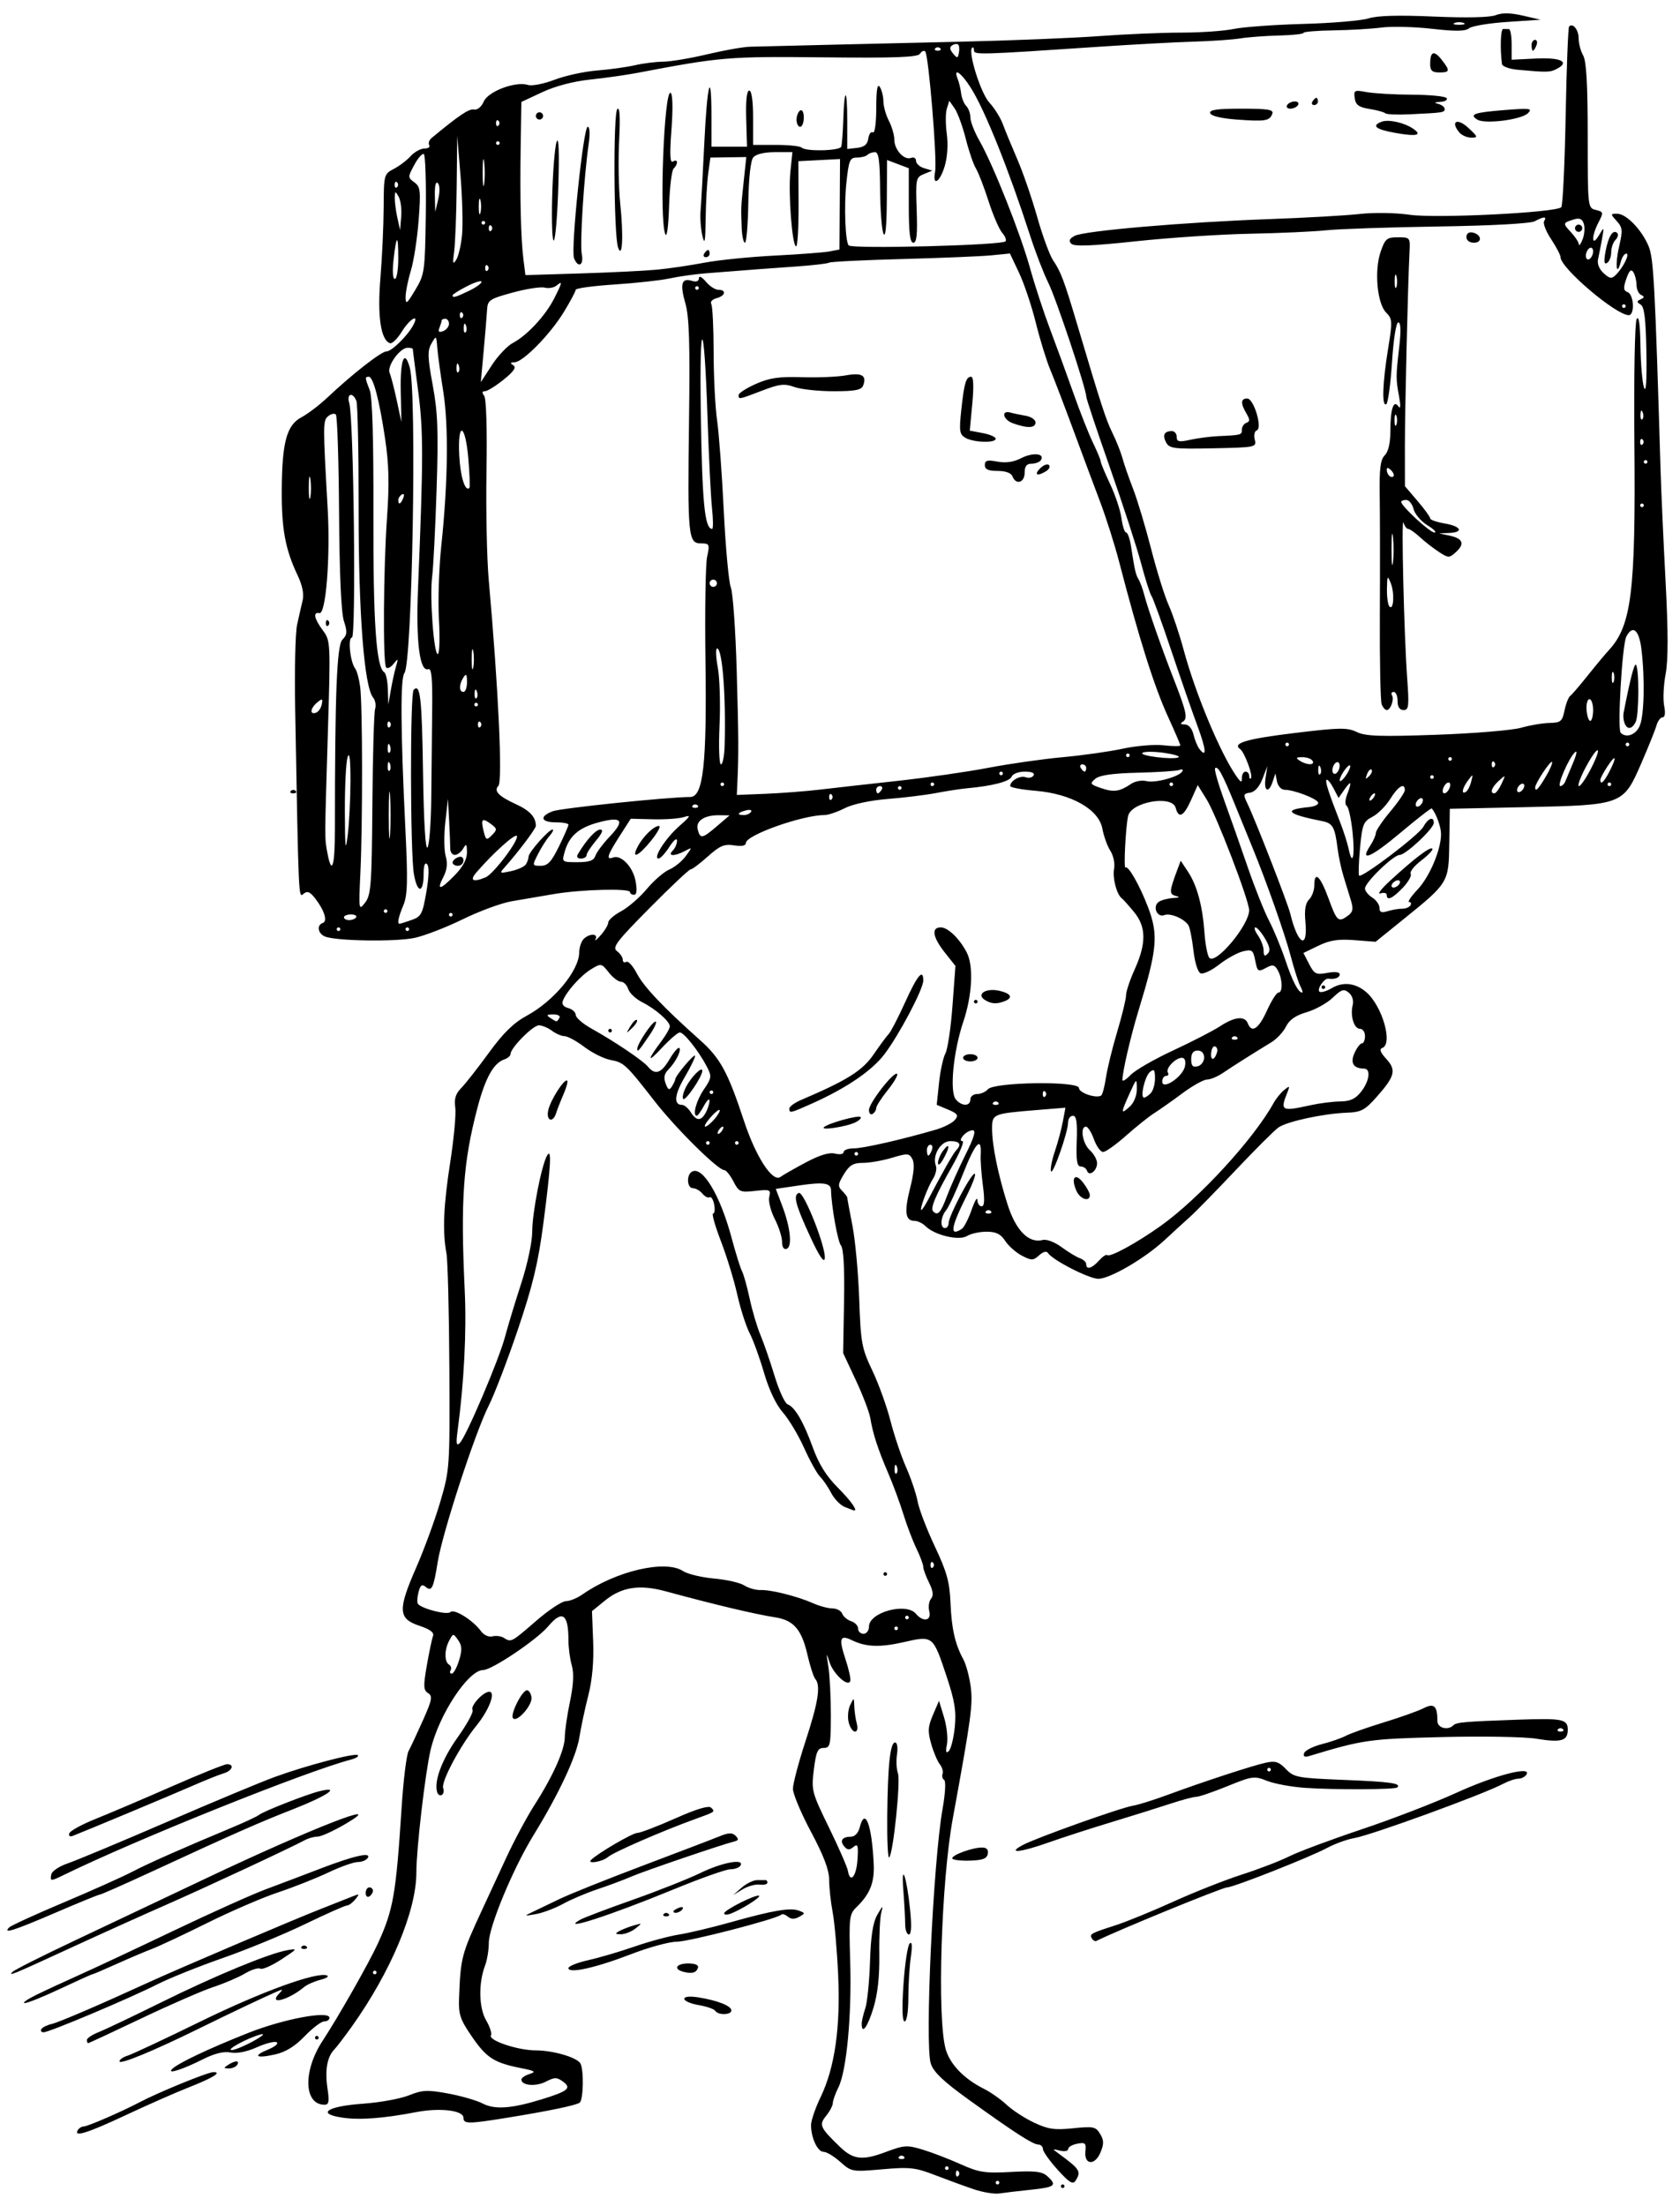 <?xml version="1.0" encoding="UTF-8" standalone="no"?>
<!-- Created with Inkscape (http://www.inkscape.org/) -->

<svg
   xmlns:dc="http://purl.org/dc/elements/1.1/"
   xmlns:cc="http://creativecommons.org/ns#"
   xmlns:rdf="http://www.w3.org/1999/02/22-rdf-syntax-ns#"
   xmlns:svg="http://www.w3.org/2000/svg"
   xmlns="http://www.w3.org/2000/svg"
   xmlns:sodipodi="http://sodipodi.sourceforge.net/DTD/sodipodi-0.dtd"
   xmlns:inkscape="http://www.inkscape.org/namespaces/inkscape"
   id="svg3414"
   version="1.1"
   inkscape:version="0.91 r13725"
   width="435"
   height="570.938"
   viewBox="0 0 435 570.938"
   sodipodi:docname="Overworked.svg">
  <defs
     id="defs3418" />
  <sodipodi:namedview
     pagecolor="#ffffff"
     bordercolor="#666666"
     borderopacity="1"
     objecttolerance="10"
     gridtolerance="10"
     guidetolerance="10"
     inkscape:pageopacity="0"
     inkscape:pageshadow="2"
     inkscape:window-width="1600"
     inkscape:window-height="837"
     id="namedview3416"
     showgrid="false"
     inkscape:zoom="1.1735085"
     inkscape:cx="217.5"
     inkscape:cy="285.46875"
     inkscape:window-x="-8"
     inkscape:window-y="-8"
     inkscape:window-maximized="1"
     inkscape:current-layer="svg3414" />
  <path
     style="fill:#000000"
     d="m 252.188,566.578 c -2.32,-0.781 -6.82,-2.423 -9.998,-3.65 -5.174,-1.997 -6.613,-2.158 -13.736,-1.533 -7.819,0.686 -8.007,0.652 -10.876,-1.911 -1.606,-1.435 -3.556,-2.609 -4.334,-2.609 -1.552,0 -3.243,-3.606 -3.243,-6.917 0,-1.159 1.107,-4.401 2.46,-7.205 3.683,-7.632 5.182,-18.02 4.563,-31.622 -0.288,-6.338 -0.932,-13.673 -1.43,-16.3 -0.498,-2.627 -0.906,-6.395 -0.906,-8.375 0,-2.524 -1.4,-6.219 -4.688,-12.372 -2.578,-4.825 -4.688,-9.844 -4.688,-11.154 0,-1.309 1.477,-6.888 3.281,-12.398 3.288,-10.038 3.964,-14.386 2.495,-16.05 -0.433,-0.49 -1.341,-3.307 -2.02,-6.26 -1.489,-6.482 -3.54,-8.892 -8.206,-9.64 -5.675,-0.909 -15.573,-3.259 -28.542,-6.776 -6.721,-1.823 -11.351,-1.11 -15.686,2.415 l -3.353,2.726 0.303,7.853 c 0.2,5.171 -0.229,9.935 -1.254,13.947 -0.856,3.352 -1.892,8.211 -2.302,10.798 -0.8,5.054 -5.319,14.705 -11.871,25.359 -5.332,8.669 -11.595,23.751 -11.595,27.922 0,1.815 -0.433,4.439 -0.963,5.831 -1.748,4.598 -1.622,10.953 0.281,14.2 0.972,1.659 1.532,3.398 1.243,3.864 -0.8,1.294 6.945,3.901 11.59,3.901 4.37,0 10.357,1.705 11.505,3.276 1,1.368 0.873,9.642 -0.157,10.279 -1.149,0.71 -7.909,2.114 -18.344,3.81 C 121.225,549.696 120,549.702 120,548.051 c 0,-1.905 -6.072,-2.633 -12.188,-1.462 -8.649,1.656 -14.709,2.105 -19.237,1.426 -6.777,-1.016 -3.846,-2.942 5.481,-3.6 4.294,-0.303 9.615,-1.274 11.823,-2.157 3.5,-1.4 4.801,-1.462 10.148,-0.476 3.373,0.622 7.406,1.788 8.961,2.593 3.135,1.621 7.417,1.323 15.169,-1.054 6.937,-2.128 7.921,-2.931 5.638,-4.601 -1.617,-1.182 -2.19,-1.181 -4.495,0.011 -2.563,1.325 -6.299,0.994 -6.299,-0.559 0,-0.421 0.949,-1.067 2.109,-1.436 1.774,-0.565 1.439,-0.803 -2.109,-1.503 -7.013,-1.383 -9.001,-2.642 -12.738,-8.067 -3.122,-4.532 -3.557,-5.814 -3.399,-10.009 0.398,-10.582 0.592,-11.323 6.052,-23.093 1.316,-2.836 4.084,-8.807 6.152,-13.269 2.068,-4.462 5.341,-10.579 7.273,-13.594 4.879,-7.611 7.89,-14.345 7.901,-17.669 0.005,-1.547 0.608,-5.676 1.34,-9.175 0.912,-4.36 1.06,-7.308 0.469,-9.368 -0.474,-1.654 -0.862,-4.557 -0.862,-6.452 0,-6.907 -1.592,-8.006 -5.268,-3.636 -2.909,3.457 -14.563,11.288 -16.799,11.288 -3.86,0 -11.467,11.523 -13.614,20.625 -1.405,5.953 -3.701,25.673 -3.698,31.745 0.007,9.961 -6.621,25.76 -16.768,39.973 -1.84,2.578 -3.882,5.244 -4.536,5.925 -1.812,1.884 -2.406,5.373 -1.708,10.025 0.507,3.384 0.358,4.207 -0.766,4.207 -5.372,0 -5.632,-8.741 -0.492,-16.552 4.013,-6.099 12.012,-20.173 14.287,-25.138 4.019,-8.771 4.702,-12.681 6.168,-35.289 0.455,-7.018 1.259,-13.557 1.786,-14.531 0.527,-0.974 2.201,-4.55 3.719,-7.946 2.385,-5.337 2.568,-6.296 1.344,-7.068 -1.216,-0.767 -1.261,-1.781 -0.322,-7.175 0.602,-3.455 1.321,-6.874 1.599,-7.599 0.348,-0.906 -0.757,-1.736 -3.541,-2.66 -5.496,-1.824 -5.621,-4.077 -0.833,-15.011 2.092,-4.778 4.916,-12.484 6.274,-17.125 2.428,-8.293 2.467,-8.887 2.33,-34.688 -0.077,-14.438 -0.414,-27.727 -0.75,-29.531 -1.057,-5.689 -0.779,-12.307 0.997,-23.74 0.947,-6.096 1.523,-12.424 1.281,-14.062 -0.323,-2.182 0.09,-3.519 1.544,-4.997 1.092,-1.11 4.306,-5.206 7.141,-9.102 3.755,-5.159 6.43,-7.774 9.844,-9.624 6.993,-3.789 13.495,-11.621 13.561,-16.335 0.018,-1.315 0.539,-2.897 1.158,-3.516 1.489,-1.489 3.84,-1.453 3.078,0.047 -0.328,0.645 0.28,0.176 1.351,-1.041 1.071,-1.217 1.946,-2.703 1.946,-3.302 0,-0.599 1.498,-1.896 3.329,-2.882 1.831,-0.986 4.82,-3.577 6.643,-5.758 1.822,-2.181 4.437,-4.443 5.811,-5.027 1.374,-0.584 3.288,-2.14 4.254,-3.456 1.741,-2.373 1.739,-2.385 -0.173,-1.362 -2.71,1.45 -4.663,1.393 -3.177,-0.093 0.619,-0.619 1.118,-1.779 1.109,-2.578 -0.008,-0.816 -0.871,-0.117 -1.967,1.594 -1.073,1.676 -2.343,3.047 -2.821,3.047 -1.564,0 1.816,-5.277 5.388,-8.413 2.898,-2.544 3.106,-2.942 1.22,-2.333 -1.25,0.404 -4.867,0.668 -8.036,0.586 l -5.763,-0.147 -2.909,4.533 c -3.173,4.945 -3.564,6.227 -1.679,5.503 2.087,-0.801 5.172,2.437 5.842,6.131 0.423,2.336 0.288,3.516 -0.404,3.516 -0.573,0 -1.042,-0.316 -1.043,-0.703 -9.4e-4,-1.019 -12.568,-0.694 -19.687,0.509 -3.352,0.567 -8.283,1.408 -10.958,1.869 -2.675,0.461 -8.37,2.558 -12.656,4.659 -4.286,2.101 -9.902,4.27 -12.48,4.821 -4.923,1.051 -20.396,0.812 -23.203,-0.359 -1.842,-0.768 -2.203,-2.952 -0.579,-3.494 1.308,-0.436 0.457,-3.227 -1.926,-6.319 -1.363,-1.768 -2.062,-2.056 -3.031,-1.252 -1.329,1.102 -1.27,2.397 -2.184,-48.013 -0.178,-9.797 0.045,-19.5 0.495,-21.562 0.45,-2.062 1.093,-4.893 1.429,-6.29 0.404,-1.679 -0.037,-3.904 -1.299,-6.562 -3.165,-6.665 -4.156,-11.981 -4.096,-21.981 0.074,-12.462 1.271,-16.877 5.124,-18.915 1.627,-0.86 4.66,-3.169 6.74,-5.131 6.408,-6.043 13.918,-11.903 15.255,-11.903 1.343,0 5.447,-4.024 6.933,-6.797 1.683,-3.142 -0.882,-1.684 -2.964,1.684 -1.13,1.829 -2.501,3.176 -3.047,2.994 -2.395,-0.798 -3.312,-6.943 -2.501,-16.745 0.443,-5.352 0.824,-13.622 0.847,-18.378 0.04,-8.47 0.094,-8.675 2.621,-9.982 1.419,-0.734 3.383,-2.221 4.364,-3.305 0.981,-1.084 2.587,-1.971 3.569,-1.971 0.982,0 1.54,-0.397 1.24,-0.881 -0.3,-0.485 -0.008,-1.325 0.648,-1.868 7.106,-5.882 9.667,-7.601 10.941,-7.346 0.886,0.178 1.925,-0.67 2.533,-2.067 1.154,-2.649 8.26,-5.312 11.463,-4.295 1.015,0.322 4.103,-0.28 6.863,-1.338 2.76,-1.058 7.707,-2.137 10.993,-2.398 3.286,-0.261 7.716,-0.876 9.844,-1.367 2.128,-0.491 5.417,-0.904 7.31,-0.916 1.893,-0.013 7.01,-0.87 11.371,-1.906 4.361,-1.036 9.352,-1.92 11.09,-1.965 9.716,-0.251 33.284,-0.812 54.254,-1.292 13.148,-0.301 29.391,-0.954 36.094,-1.451 6.703,-0.497 16.28,-0.906 21.282,-0.907 5.002,-0.001 11.119,-0.425 13.594,-0.941 2.475,-0.517 10.616,-1.106 18.093,-1.311 7.477,-0.205 15.07,-0.851 16.875,-1.436 2.208,-0.716 7.728,-0.869 16.875,-0.469 8.443,0.369 14.513,0.234 16.019,-0.356 1.678,-0.658 3.846,-0.623 7.031,0.111 l 4.606,1.062 -8.62,0.574 c -4.741,0.315 -9.201,1.056 -9.912,1.646 -0.947,0.786 -3.51,0.82 -9.594,0.129 -4.566,-0.519 -10.442,-0.665 -13.057,-0.324 -2.615,0.341 -8.235,0.67 -12.488,0.732 -4.254,0.062 -7.734,0.354 -7.734,0.648 -3.4e-4,0.294 -2.848,0.603 -6.329,0.685 -3.48,0.083 -7.983,0.418 -10.006,0.746 -2.023,0.328 -7.507,0.707 -12.188,0.843 -4.681,0.136 -15.682,0.73 -24.448,1.32 -31.124,2.096 -32.344,2.131 -32.344,0.915 0,-0.627 -0.22,-0.919 -0.489,-0.65 -1.118,1.118 2.249,11.789 4.479,14.195 1.302,1.405 2.869,3.913 3.483,5.575 0.614,1.662 2.305,5.763 3.759,9.115 1.454,3.352 3.773,10.082 5.153,14.956 1.38,4.874 3.248,9.937 4.149,11.25 1.92,2.796 2.834,5.216 6.035,15.981 6.386,21.473 7.568,25.115 9.278,28.594 1.014,2.062 2.186,5.016 2.605,6.562 0.419,1.547 1.663,5.133 2.764,7.969 1.101,2.836 3.195,9.812 4.653,15.501 1.458,5.69 3.5,12.229 4.538,14.531 1.038,2.302 2.798,7.561 3.911,11.686 3.039,11.26 9.483,26.678 13.617,32.579 1.192,1.702 1.441,1.779 1.441,0.442 0,-0.888 0.422,-1.615 0.938,-1.615 0.516,0 0.938,0.492 0.938,1.094 0,0.602 0.204,0.89 0.452,0.641 0.619,-0.619 -1.637,-6.733 -2.788,-7.555 -2.155,-1.539 1.665,-2.664 14.199,-4.181 11.584,-1.402 13.552,-1.433 15.988,-0.252 2.267,1.099 6.058,1.231 20.605,0.718 9.805,-0.346 19.683,-1.162 21.951,-1.813 2.268,-0.651 5.58,-1.212 7.358,-1.246 2.902,-0.056 3.302,-0.388 3.891,-3.23 0.361,-1.742 1.015,-3.43 1.454,-3.75 0.438,-0.32 2.478,-2.691 4.533,-5.269 2.055,-2.578 4.516,-5.531 5.47,-6.562 5.889,-6.367 6.974,-15.097 6.637,-53.378 -0.154,-17.529 0.099,-31.512 0.586,-32.344 0.569,-0.972 0.899,1.377 0.98,6.972 0.067,4.641 0.484,9.492 0.927,10.781 0.515,1.499 0.734,-1.81 0.61,-9.175 -0.145,-8.547 -0.525,-11.722 -1.473,-12.308 -1.079,-0.667 -1.079,-0.88 3e-5,-1.372 0.99,-0.451 1.014,-0.706 0.106,-1.129 -0.645,-0.301 -1.178,-1.461 -1.186,-2.578 -0.007,-1.117 -0.374,-2.599 -0.814,-3.293 -0.586,-0.925 -1.074,-0.475 -1.827,1.683 -0.834,2.394 -0.77,3.044 0.346,3.472 1.623,0.623 1.876,5.951 0.282,5.951 -3.298,0 -17.66,-12.198 -17.66,-14.999 0,-0.538 -1.095,-2.633 -2.433,-4.654 -1.338,-2.022 -2.157,-4.122 -1.82,-4.667 0.781,-1.264 -0.056,-1.26 -2.431,0.011 -1.126,0.603 -11.096,1.145 -25.016,1.36 -12.729,0.197 -25.776,0.638 -28.993,0.981 -3.217,0.342 -12.076,0.743 -19.688,0.891 -7.611,0.147 -20.907,1.024 -29.547,1.949 -11.436,1.224 -15.99,1.4 -16.741,0.648 -0.752,-0.752 -0.513,-1.311 0.878,-2.055 2.438,-1.305 28.505,-3.544 50.322,-4.322 9.281,-0.331 19.828,-0.929 23.438,-1.329 3.738,-0.414 9.344,-0.325 13.024,0.207 6.786,0.981 37.803,-0.566 39.191,-1.954 0.387,-0.387 0.898,-10.967 1.134,-23.509 0.236,-12.543 0.641,-23.016 0.9,-23.275 0.992,-0.992 2.47,0.871 2.47,3.116 0,1.293 0.527,3.272 1.172,4.398 0.83,1.45 1.172,7.506 1.172,20.752 0,18.595 0.012,18.707 2.101,19.219 1.995,0.489 2.03,0.65 0.703,3.2 -1.894,3.639 -1.827,6.578 0.077,3.408 1.401,-2.331 1.405,-2.326 0.821,0.938 -0.323,1.805 -0.785,4.143 -1.026,5.197 -0.266,1.163 0.304,2.588 1.449,3.624 1.608,1.455 2.079,1.516 3.186,0.408 1.931,-1.931 3.663,-5.479 2.675,-5.479 -0.474,0 -1.105,0.931 -1.402,2.068 -1.113,4.254 -1.54,0.832 -0.473,-3.789 0.991,-4.292 0.926,-5.019 -0.598,-6.703 -1.659,-1.833 -1.655,-1.889 0.136,-1.889 2.346,0 6.386,4.19 8.135,8.438 1.285,3.121 1.635,9.712 3.091,58.125 0.163,5.414 0.743,18.281 1.289,28.594 0.692,13.074 0.696,20.328 0.012,23.963 -0.539,2.867 -0.711,6.558 -0.382,8.203 0.371,1.854 0.221,2.99 -0.393,2.99 -0.545,0 -1.26,0.949 -1.587,2.109 -0.328,1.16 -2.101,5.569 -3.941,9.798 -4.682,10.761 -4.793,10.803 -29.847,11.344 l -19.726,0.426 -0.143,8.914 c -0.165,10.277 -0.109,10.186 -12.24,19.985 l -6.835,5.521 -5.471,-0.425 c -4.192,-0.326 -6.378,0.013 -9.347,1.447 l -3.876,1.873 1.488,2.877 c 1.344,2.598 1.798,2.818 4.698,2.274 1.992,-0.374 3.21,-0.23 3.21,0.378 0,0.876 -1.243,1.348 -2.957,1.121 -1.037,-0.137 -2.974,2.678 -2.304,3.348 0.347,0.347 1.809,-0.065 3.25,-0.916 2.892,-1.708 6.151,-1.315 8.908,1.074 4.149,3.596 6.953,13.415 4.119,14.427 -0.808,0.288 -0.489,1.162 1.026,2.811 2.673,2.909 2.281,4.49 -2.428,9.808 -3.082,3.481 -4.044,3.995 -7.739,4.133 -6.062,0.227 -15.501,2.261 -17.726,3.82 -1.049,0.735 -6.033,5.705 -11.075,11.044 -5.042,5.339 -10.379,10.793 -11.861,12.118 -1.481,1.326 -4.434,4.025 -6.562,5.998 -5.112,4.74 -14.145,10.006 -17.165,10.006 -2.398,0 -11.915,-4.881 -13.028,-6.681 -0.356,-0.576 -1.24,-0.346 -2.278,0.594 -1.535,1.389 -1.959,1.4 -4.455,0.109 -1.517,-0.785 -3.464,-2.503 -4.326,-3.818 -1.185,-1.808 -2.366,-2.392 -4.839,-2.392 -1.8,0 -4.073,0.5 -5.051,1.111 -2.072,1.294 -8.406,-0.205 -10.743,-2.542 -0.76,-0.76 -2.057,-1.381 -2.884,-1.381 -2.376,0 -2.674,-2.32 -1.098,-8.534 0.986,-3.887 1.174,-6.316 0.573,-7.438 -0.819,-1.531 -1.247,-1.559 -5.273,-0.347 -2.41,0.725 -5.797,1.319 -7.528,1.319 -2.523,0 -3.501,0.584 -4.939,2.948 -1.553,2.553 -1.614,3.127 -0.455,4.286 0.736,0.736 1.338,1.536 1.338,1.779 0,0.243 0.597,3.482 1.328,7.199 0.73,3.717 1.522,12.284 1.76,19.039 0.401,11.383 0.649,12.735 3.387,18.473 1.625,3.405 3.743,9.269 4.707,13.031 0.964,3.762 2.786,9.172 4.048,12.023 1.263,2.851 2.606,6.835 2.984,8.852 0.379,2.018 2.386,7.26 4.461,11.648 3.097,6.549 3.822,9.163 4.049,14.585 0.282,6.747 1.185,10.701 3.353,14.678 0.672,1.232 1.511,4.349 1.866,6.928 0.632,4.593 0.163,8.057 -4.626,34.219 -2.986,16.309 -4.086,51.22 -1.876,59.531 1.055,3.967 4.746,7.825 9.981,10.43 1.693,0.842 4.319,2.691 5.836,4.109 1.517,1.417 4.722,3.5 7.121,4.628 3.626,1.705 5.331,1.95 10.101,1.452 5.23,-0.546 5.849,-0.418 6.982,1.446 0.996,1.639 1.017,2.593 0.103,4.8 -1.44,3.476 -4.276,3.269 -3.909,-0.286 0.219,-2.122 -0.038,-2.363 -2.109,-1.967 -1.298,0.248 -2.359,0.873 -2.359,1.389 0,0.516 -0.949,0.698 -2.109,0.406 -2.066,-0.521 -2.071,-0.503 -0.234,0.846 5.419,3.981 5.768,4.548 4.266,6.922 -0.69,1.09 -1.614,0.529 -4.635,-2.812 -2.075,-2.296 -3.79,-4.702 -3.812,-5.346 -0.021,-0.645 -0.566,-1.18 -1.21,-1.19 -1.412,-0.021 -6.054,-3.012 -17.94,-11.558 -6.587,-4.737 -9.181,-7.195 -9.889,-9.375 -1.596,-4.911 0.602,-52.266 3.066,-66.05 0.679,-3.797 0.859,-7.071 0.405,-7.352 -0.45,-0.278 -0.641,-0.995 -0.423,-1.592 0.218,-0.597 -0.109,-1.719 -0.726,-2.492 -0.617,-0.773 -1.618,-3.146 -2.223,-5.271 -0.922,-3.238 -0.848,-4.455 0.461,-7.5 l 1.562,-3.635 1.293,4.219 c 0.711,2.32 1.056,5.471 0.766,7.002 -0.376,1.987 -0.238,2.495 0.483,1.774 0.555,-0.555 1.249,-3.331 1.542,-6.17 0.425,-4.122 0.007,-6.744 -2.076,-13.024 -3.557,-10.723 -3.553,-10.719 -11.031,-9.014 -6.279,1.432 -9.869,1.304 -13.548,-0.484 -3.077,-1.496 -3.429,-0.465 -1.661,4.859 0.868,2.614 1.436,5.179 1.263,5.7 -0.568,1.703 -4.461,-1.875 -5.423,-4.983 -0.792,-2.56 -0.831,-2.38 -0.262,1.214 0.367,2.32 0.661,8.015 0.652,12.654 -0.014,7.753 -0.164,8.435 -1.857,8.438 -1.545,0.002 -1.954,0.9 -2.541,5.583 -0.677,5.398 -0.549,5.89 3.901,15 2.531,5.18 4.741,10.233 4.912,11.227 0.582,3.387 2.185,1.515 2.478,-2.895 0.248,-3.723 0.087,-4.226 -1.047,-3.284 -1.043,0.865 -1.573,0.831 -2.394,-0.158 -1.229,-1.481 -0.495,-2.503 1.797,-2.503 0.943,0 1.862,-0.977 2.205,-2.344 1.372,-5.467 3.148,-0.893 3.641,9.375 0.233,4.859 -0.951,7.818 -4.505,11.261 -1.816,1.759 -1.923,2.705 -1.581,14.062 0.419,13.898 -0.932,28.275 -3.055,32.532 -0.796,1.596 -1.447,3.423 -1.447,4.06 0,0.637 -0.779,2.12 -1.73,3.295 -1.913,2.362 -1.617,3.023 3.605,8.058 3.406,3.283 5.806,3.556 11.738,1.337 4.878,-1.825 5.622,-1.875 9.664,-0.644 2.409,0.733 6.816,2.426 9.793,3.763 4.778,2.144 6.317,2.381 13.105,2.011 6.162,-0.336 8.021,-0.12 9.352,1.084 2.626,2.377 2.045,2.864 -4.198,3.514 -3.223,0.336 -6.914,0.77 -8.203,0.966 -1.289,0.195 -4.242,-0.283 -6.562,-1.064 z m 6.562,-1.734 c 0,-0.258 -0.211,-0.469 -0.469,-0.469 -0.258,0 -0.469,0.211 -0.469,0.469 0,0.258 0.211,0.469 0.469,0.469 0.258,0 0.469,-0.211 0.469,-0.469 z M 248.125,561.875 c -0.344,-0.344 -0.625,-0.062 -0.625,0.625 0,0.688 0.281,0.969 0.625,0.625 0.344,-0.344 0.344,-0.906 0,-1.25 z m -2.5,-0.781 c 0,-0.258 -0.211,-0.469 -0.469,-0.469 -0.258,0 -0.469,0.211 -0.469,0.469 0,0.258 0.211,0.469 0.469,0.469 0.258,0 0.469,-0.211 0.469,-0.469 z M 234.062,558.125 c -0.344,-0.344 -0.906,-0.344 -1.25,0 -0.344,0.344 -0.062,0.625 0.625,0.625 0.688,0 0.969,-0.281 0.625,-0.625 z M 97.5,510.469 C 97.5,510.211 97.289,510 97.031,510 c -0.258,0 -0.469,0.211 -0.469,0.469 0,0.258 0.211,0.469 0.469,0.469 0.258,0 0.469,-0.211 0.469,-0.469 z m 21.36,-80.765 c 0.829,-2.701 0.781,-3.806 -0.229,-5.248 -1.264,-1.804 -1.292,-1.803 -2.299,0.078 -1.282,2.395 -1.315,5.485 -0.067,6.256 0.524,0.324 0.71,0.982 0.413,1.462 -0.297,0.48 -0.163,0.873 0.296,0.873 0.46,0 1.308,-1.54 1.886,-3.421 z M 138.75,419.531 c 3.275,-2.836 6.764,-5.156 7.754,-5.156 0.99,0 2.92,-0.782 4.289,-1.737 8.71,-6.079 21.483,-9.057 26.041,-6.07 1.189,0.779 4.814,1.653 8.055,1.943 3.241,0.289 6.77,1.096 7.842,1.792 1.072,0.696 2.97,1.23 4.219,1.187 2.724,-0.094 9.578,1.637 13.661,3.449 1.625,0.721 3.853,1.311 4.951,1.311 1.098,0 2.234,0.617 2.523,1.371 0.289,0.754 1.331,1.626 2.314,1.938 0.984,0.312 1.788,1.172 1.788,1.911 0,0.739 0.633,1.343 1.406,1.343 0.775,0 1.406,-0.831 1.406,-1.851 0,-3.731 9.66,-6.351 12.188,-3.305 1.836,2.212 4.068,1.786 3.43,-0.654 -0.296,-1.133 -0.096,-2.594 0.445,-3.247 0.701,-0.845 0.555,-2.047 -0.508,-4.177 -0.821,-1.645 -1.492,-3.48 -1.492,-4.077 0,-0.597 -0.802,-2.747 -1.781,-4.778 -0.98,-2.03 -2.495,-6.012 -3.366,-8.848 -0.872,-2.836 -2.641,-7.618 -3.932,-10.626 -2.691,-6.271 -3.973,-10.21 -4.63,-14.217 -0.254,-1.547 -1.942,-5.976 -3.753,-9.843 l -3.292,-7.031 0.237,-13.29 c 0.155,-8.677 -0.123,-13.724 -0.801,-14.541 -0.838,-1.009 -2.482,-10.201 -2.569,-14.357 -0.038,-1.824 -1.965,-2.112 -8.1,-1.21 l -6.205,0.913 1.662,4.374 c 2.156,5.675 2.662,10.617 1.14,11.143 -0.722,0.25 -1.172,-0.448 -1.172,-1.818 0,-1.223 -0.858,-3.895 -1.907,-5.938 -1.049,-2.043 -1.687,-4.611 -1.418,-5.707 0.455,-1.853 0.199,-1.96 -3.636,-1.528 -3.865,0.436 -4.22,0.281 -5.638,-2.46 -0.832,-1.609 -1.9,-2.925 -2.373,-2.925 -1.633,0 -12.557,-10.803 -18.012,-17.812 -7.44,-9.56 -7.961,-10.046 -11.469,-10.704 -1.687,-0.316 -4.715,-1.823 -6.729,-3.347 -2.014,-1.524 -4.32,-2.783 -5.124,-2.798 -0.804,-0.014 -2.28,-0.645 -3.281,-1.403 -1.001,-0.757 -2.514,-1.39 -3.363,-1.406 -1.543,-0.03 -7.363,5.85 -7.363,7.44 0,0.463 -0.738,1.092 -1.641,1.397 -2.743,0.929 -4.898,4.812 -6.909,12.451 -3.729,14.159 -4.412,23.93 -3.308,47.341 0.501,10.629 -0.175,23.878 -1.855,36.342 -0.436,3.236 -0.309,3.974 0.544,3.169 1.621,-1.529 10.144,-21.51 11.749,-27.544 0.755,-2.836 2.648,-9.078 4.208,-13.871 1.619,-4.973 2.836,-10.73 2.836,-13.409 0,-4.81 2.398,-17.077 3.83,-19.595 1.253,-2.202 0.994,2.651 -0.925,17.344 -1.355,10.372 -2.74,16.16 -6.603,27.595 -2.689,7.959 -6.115,16.901 -7.615,19.871 -3.512,6.958 -11.948,32.817 -13.16,40.34 -1.108,6.878 -1.547,7.772 -3.16,6.433 -0.93,-0.771 -1.361,-0.426 -1.837,1.471 -0.342,1.364 -0.383,2.719 -0.09,3.011 1.323,1.323 7.566,2.865 8.365,2.066 0.96,-0.96 5.864,2.101 7.944,4.958 0.727,0.998 2.001,1.571 2.943,1.325 0.914,-0.239 2.236,-0.071 2.937,0.374 1.918,1.215 1.914,1.217 8.307,-4.319 z m 90,-12.188 c 0,-0.258 0.211,-0.469 0.469,-0.469 0.258,0 0.469,0.211 0.469,0.469 0,0.258 -0.211,0.469 -0.469,0.469 -0.258,0 -0.469,-0.211 -0.469,-0.469 z m -10.029,-17.355 c -1.133,-0.456 -2.705,-2.077 -3.494,-3.602 -0.788,-1.525 -2.084,-3.422 -2.878,-4.217 -0.795,-0.795 -2.653,-4.138 -4.13,-7.431 -1.477,-3.292 -3.959,-7.436 -5.516,-9.209 -1.761,-2.006 -3.599,-5.871 -4.868,-10.236 -1.121,-3.857 -2.804,-8.49 -3.739,-10.294 -0.936,-1.805 -2.378,-6.306 -3.205,-10.003 -0.827,-3.697 -2.735,-9.92 -4.24,-13.828 -1.505,-3.908 -2.41,-7.106 -2.011,-7.106 0.399,0 0.525,-1.05 0.28,-2.333 -0.245,-1.283 -0.772,-2.131 -1.17,-1.885 -0.398,0.246 -1.245,-0.181 -1.883,-0.948 -0.637,-0.768 -1.74,-1.396 -2.45,-1.396 -1.515,0 -1.748,-3.357 -0.295,-4.255 2.7,-1.669 7.319,5.96 10.265,16.954 1.071,3.998 2.303,7.945 2.736,8.77 0.433,0.825 1.329,4.031 1.99,7.125 0.661,3.094 1.912,7.312 2.78,9.375 0.868,2.062 2.517,6.834 3.665,10.604 1.148,3.77 2.662,7.075 3.365,7.344 1.916,0.735 4.12,4.516 6.57,11.273 1.533,4.226 3.493,7.355 6.477,10.339 3.48,3.48 5.346,6.178 4.045,5.848 -0.129,-0.033 -1.161,-0.433 -2.295,-0.889 z m -8.895,-69.863 c -3.889,-8.405 -4.527,-10.855 -2.972,-11.402 1.294,-0.454 7.099,14.252 6.702,16.979 -0.181,1.242 -1.463,-0.675 -3.731,-5.577 z m -67.834,-32.959 c 0.686,-2.734 4.208,-8.154 4.869,-7.493 0.224,0.224 -0.213,1.83 -0.971,3.57 -0.758,1.74 -1.606,3.901 -1.886,4.804 -0.855,2.764 -2.722,1.948 -2.012,-0.88 z M 232.5,421.406 c 0,-0.258 -0.211,-0.469 -0.469,-0.469 -0.258,0 -0.469,0.211 -0.469,0.469 0,0.258 0.211,0.469 0.469,0.469 0.258,0 0.469,-0.211 0.469,-0.469 z m 2.812,-2.812 c 0,-0.258 -0.211,-0.469 -0.469,-0.469 -0.258,0 -0.469,0.211 -0.469,0.469 0,0.258 0.211,0.469 0.469,0.469 0.258,0 0.469,-0.211 0.469,-0.469 z m 6.25,-14.219 c -0.344,-0.344 -0.625,-0.062 -0.625,0.625 0,0.688 0.281,0.969 0.625,0.625 0.344,-0.344 0.344,-0.906 0,-1.25 z m -9.36,-24.863 c -0.299,-0.748 -0.521,-0.526 -0.566,0.566 -0.041,0.988 0.181,1.542 0.492,1.23 0.312,-0.312 0.345,-1.12 0.074,-1.797 z m 52.334,-53.267 c 0.936,-1.034 1.897,-1.685 2.136,-1.446 0.678,0.678 7.601,-3.09 13.85,-7.537 9.921,-7.062 24.067,-22.442 29.237,-31.788 0.641,-1.159 1.88,-2.688 2.754,-3.399 1.415,-1.151 1.507,-1.088 0.84,0.583 -1.939,4.857 -1.623,5.033 6.022,3.352 2.32,-0.51 5.77,-0.945 7.666,-0.968 2.579,-0.031 3.937,-0.663 5.391,-2.511 2.161,-2.748 2.575,-5.96 0.771,-5.982 -2.782,-0.034 -3.656,-1.465 -2.476,-4.055 0.625,-1.371 1.49,-2.493 1.923,-2.493 0.433,0 0.787,-0.844 0.787,-1.875 0,-1.031 -0.584,-1.875 -1.297,-1.875 -1.545,0 -2.584,-3.371 -1.89,-6.135 0.295,-1.174 -0.112,-2.477 -1.005,-3.218 -1.283,-1.064 -1.887,-0.875 -4.164,1.306 -1.465,1.403 -4.508,3.09 -6.763,3.749 -2.835,0.828 -4.48,1.971 -5.331,3.703 -0.677,1.378 -2.365,3.198 -3.75,4.044 -5.323,3.253 -10.118,6.287 -12.559,7.948 -1.397,0.951 -3.257,1.728 -4.134,1.728 -0.876,0 -3.741,1.594 -6.366,3.543 -2.625,1.949 -5.921,4.271 -7.324,5.16 -1.403,0.889 -4.687,3.514 -7.297,5.832 -2.61,2.318 -5.279,4.215 -5.932,4.215 -0.653,0 -1.721,-1.477 -2.373,-3.281 -0.653,-1.805 -1.581,-3.281 -2.063,-3.281 -1.615,0 -0.898,4.377 0.998,6.094 1.031,0.933 1.875,2.45 1.875,3.371 0,1.985 -2.071,3.539 -2.601,1.951 -0.202,-0.607 -0.938,-1.103 -1.634,-1.103 -0.966,0 -1.21,-1.559 -1.029,-6.562 0.178,-4.929 -0.07,-6.562 -0.999,-6.562 -0.68,0 -1.237,0.762 -1.237,1.693 0,2.501 -4.01,13.934 -4.437,12.651 -0.201,-0.604 0.256,-2.931 1.017,-5.171 0.761,-2.24 1.686,-5.691 2.058,-7.669 l 0.675,-3.596 -7.859,0.644 c -10.876,0.892 -11.14,1.005 -11.14,4.746 0,4.336 1.525,11.836 3.982,19.574 2.171,6.839 5.513,10.223 9.156,9.271 0.979,-0.256 3.104,0.552 4.849,1.843 1.709,1.264 3.845,2.559 4.748,2.877 0.902,0.318 1.641,1.013 1.641,1.545 0,1.53 1.436,1.131 3.286,-0.914 z m -5.806,-18.041 c -1.511,-3.37 -0.402,-4.845 1.667,-2.215 0.985,1.252 1.791,2.737 1.791,3.3 0,1.851 -2.491,1.069 -3.457,-1.085 z m -29.698,9.829 c 0.585,-0.379 1.725,-2.587 2.533,-4.908 0.809,-2.32 1.49,-3.48 1.515,-2.578 0.025,0.902 0.515,1.641 1.09,1.641 0.731,0 0.83,-1.622 0.329,-5.391 -0.394,-2.965 -0.649,-6.523 -0.567,-7.907 0.297,-4.991 -1.361,-3.26 -4.509,4.708 -1.764,4.466 -3.763,8.787 -4.441,9.601 -1.453,1.744 -1.637,4.614 -0.296,4.614 0.516,0 0.938,-0.574 0.938,-1.275 0,-1.813 5.778,-12.788 6.732,-12.788 0.437,0 -0.422,2.426 -1.909,5.391 -4.292,8.557 -4.682,11.008 -1.416,8.892 z m -3.865,-8.423 c 0.919,-2.449 3.091,-7.301 4.827,-10.781 2.251,-4.515 2.782,-6.328 1.852,-6.328 -0.717,0 -1.828,0.633 -2.47,1.406 -0.746,0.899 -0.805,1.406 -0.162,1.406 0.553,0 -0.678,2.97 -2.735,6.6 -4.327,7.637 -5.649,10.791 -4.855,11.585 1.205,1.205 1.932,0.407 3.545,-3.888 z m 11.396,3.828 c -0.344,-0.344 -0.906,-0.344 -1.25,0 -0.344,0.344 -0.062,0.625 0.625,0.625 0.688,0 0.969,-0.281 0.625,-0.625 z m -16.283,-2.891 c 3.873,-7.371 6.529,-12.046 7.299,-12.844 1.483,-1.537 0.945,-2.391 -1.508,-2.391 -2.548,0 -4.752,3.76 -3.744,6.388 0.291,0.757 -0.044,2.266 -0.744,3.354 -1.371,2.131 -3.586,8.071 -3.009,8.071 0.193,0 0.961,-1.16 1.706,-2.578 z m 2.596,-9.609 c -0.002,-0.773 0.616,-2.225 1.373,-3.226 1.751,-2.316 1.732,-0.793 -0.03,2.289 -0.777,1.359 -1.341,1.753 -1.343,0.938 z m -34.314,-0.063 c 3.659,-1.952 6.148,-2.712 7.65,-2.335 1.252,0.314 2.226,0.141 2.226,-0.397 0,-0.525 1.186,-0.955 2.636,-0.955 2.451,0 12.529,-2.297 21.27,-4.849 2.062,-0.602 4.277,-1.736 4.921,-2.52 0.987,-1.201 0.707,-1.621 -1.773,-2.664 l -2.945,-1.238 0.591,-5.658 c 0.325,-3.112 1.071,-6.555 1.658,-7.651 0.587,-1.096 1.41,-6.637 1.83,-12.313 l 0.764,-10.32 -2.758,-3.482 C 241.49,242.525 241.083,240 243.587,240 c 1.869,0 4.874,2.904 6.741,6.514 1.789,3.458 1.412,11.039 -0.886,17.861 -2.597,7.707 -3.613,18.142 -1.961,20.133 1.521,1.833 3.769,1.847 3.769,0.023 0,-0.773 0.792,-1.406 1.76,-1.406 0.968,0 2.22,-0.554 2.781,-1.23 1.556,-1.874 23.584,-2.185 23.584,-0.332 0,1.26 4.431,2.769 5.746,1.956 0.33,-0.204 0.889,-2.299 1.243,-4.655 0.353,-2.356 1.668,-7.709 2.921,-11.895 1.253,-4.186 2.278,-8.408 2.278,-9.382 0,-0.973 0.991,-3.958 2.202,-6.632 3.076,-6.793 3.045,-11.067 -0.107,-14.904 -1.393,-1.696 -2.83,-3.303 -3.193,-3.571 -1.325,-0.98 -2.451,-5.295 -1.999,-7.659 0.257,-1.343 -0.173,-3.416 -0.962,-4.64 -0.785,-1.217 -1.715,-3.79 -2.067,-5.718 -0.914,-5.002 -8.012,-9.031 -17.281,-9.808 -3.625,-0.304 -6.592,-0.862 -6.592,-1.239 0,-1.341 2.596,-2.815 4.005,-2.275 0.787,0.302 1.709,0.098 2.049,-0.453 0.388,-0.628 -0.462,-1.001 -2.278,-1.001 -1.601,0 -3.12,0.58 -3.394,1.296 -0.479,1.249 -4.921,2.413 -11.489,3.011 -1.726,0.157 -5.312,0.706 -7.969,1.219 -2.656,0.513 -8.306,1.211 -12.556,1.55 -4.63,0.37 -9.124,1.33 -11.214,2.395 -1.918,0.978 -4.287,1.778 -5.264,1.778 -5.691,0 -20.297,5.181 -20.317,7.207 -0.007,0.729 -1.062,0.946 -3.058,0.629 -2.533,-0.403 -3.679,0.081 -6.797,2.871 -2.062,1.845 -4.073,3.355 -4.468,3.356 -0.395,4e-4 -5.184,4.51 -10.642,10.022 -8.561,8.644 -9.718,10.172 -8.423,11.119 0.826,0.604 1.502,1.604 1.502,2.222 0,0.618 0.406,0.873 0.902,0.567 0.496,-0.306 1.73,1.04 2.742,2.992 1.777,3.425 6.871,8.795 16.342,17.228 5.266,4.689 7.214,8.26 11.378,20.869 3.123,9.455 7.472,16.111 9.501,14.542 0.562,-0.435 3.463,-2.092 6.446,-3.684 z m 4.801,-9.188 c 1.196,-1.041 8.908,-3.166 9.466,-2.609 0.252,0.252 -0.317,0.855 -1.263,1.341 -2.234,1.146 -9.322,2.242 -8.203,1.268 z M 225,287.261 c 0,-1.818 6.496,-10.14 7.293,-9.344 0.286,0.286 -0.816,2.183 -2.449,4.215 -1.633,2.032 -2.969,4.116 -2.969,4.632 0,0.515 -0.422,1.198 -0.938,1.517 C 225.422,288.6 225,288.141 225,287.261 Z m -20.625,-0.374 c 0,-0.509 1.371,-1.51 3.047,-2.224 11.898,-5.074 15.903,-7.585 18.76,-11.761 1.621,-2.37 3.392,-4.763 3.934,-5.317 0.542,-0.555 2.454,-4.246 4.247,-8.203 3.176,-7.007 4.7,-8.827 4.7,-5.615 0,2.214 -6.213,13.992 -10.046,19.045 -3.259,4.296 -9.916,8.824 -18.809,12.792 -5.615,2.505 -5.833,2.553 -5.833,1.283 z m 45,-13.138 c 0,-0.516 0.844,-0.938 1.875,-0.938 1.031,0 1.875,0.422 1.875,0.938 0,0.516 -0.844,0.938 -1.875,0.938 -1.031,0 -1.875,-0.422 -1.875,-0.938 z m 2.812,-14.531 c 0,-0.258 0.211,-0.469 0.469,-0.469 0.258,0 0.469,0.211 0.469,0.469 0,0.258 -0.211,0.469 -0.469,0.469 -0.258,0 -0.469,-0.211 -0.469,-0.469 z m 2.82,-0.444 c -2.311,-1.461 0.247,-3.136 3.65,-2.389 3.164,0.695 3.758,1.836 1.422,2.733 -2.049,0.786 -3.433,0.692 -5.072,-0.344 z m -32.82,39.819 c 0,-0.258 -0.211,-0.469 -0.469,-0.469 -0.258,0 -0.469,0.211 -0.469,0.469 0,0.258 0.211,0.469 0.469,0.469 0.258,0 0.469,-0.211 0.469,-0.469 z m 19.089,-0.938 c 0.297,-0.773 0.131,-1.406 -0.368,-1.406 -0.499,0 -0.908,0.633 -0.908,1.406 0,0.773 0.166,1.406 0.368,1.406 0.203,0 0.611,-0.633 0.908,-1.406 z m -57.527,-1.875 c 0,-0.258 -0.211,-0.469 -0.469,-0.469 -0.258,0 -0.469,0.211 -0.469,0.469 0,0.258 0.211,0.469 0.469,0.469 0.258,0 0.469,-0.211 0.469,-0.469 z m 7.5,0 c 0,-0.258 -0.211,-0.469 -0.469,-0.469 -0.258,0 -0.469,0.211 -0.469,0.469 0,0.258 0.211,0.469 0.469,0.469 0.258,0 0.469,-0.211 0.469,-0.469 z M 187.031,292.5 c 0.319,-0.516 0.368,-0.938 0.111,-0.938 -0.258,0 -0.729,0.422 -1.048,0.938 -0.319,0.516 -0.368,0.938 -0.111,0.938 0.258,0 0.729,-0.422 1.048,-0.938 z m -2.016,-2.902 c 0.925,-1.08 1.514,-2.132 1.309,-2.337 -0.205,-0.205 -1.287,0.679 -2.405,1.964 -1.118,1.285 -1.707,2.337 -1.309,2.337 0.398,0 1.48,-0.884 2.405,-1.964 z m -2.236,-1.724 c 0.534,-0.997 0.954,-2.368 0.933,-3.047 -0.021,-0.678 -0.667,-0.073 -1.436,1.345 -0.769,1.418 -1.596,2.578 -1.837,2.578 -1.202,0 -0.187,-3.86 1.775,-6.751 2.072,-3.053 2.123,-3.437 0.794,-5.99 -2.073,-3.983 -5.899,-8.821 -6.977,-8.821 -0.513,0 -2.602,1.793 -4.642,3.984 -3.846,4.131 -3.907,3.31 -0.128,-1.729 1.197,-1.596 2.176,-3.315 2.176,-3.821 0,-1.296 -3.674,-4.502 -7.199,-6.283 -1.639,-0.828 -3.25,-2.354 -3.579,-3.391 -0.329,-1.037 -1.172,-1.885 -1.873,-1.885 -0.701,0 -2.132,-1.089 -3.179,-2.42 -1.857,-2.361 -1.967,-2.381 -4.521,-0.833 -2.71,1.643 -6.429,5.787 -7.351,8.192 -0.334,0.87 0.182,1.563 1.399,1.881 1.06,0.277 1.931,1.071 1.935,1.764 0.004,0.693 1.797,2.261 3.984,3.485 6.227,3.484 13.376,8.297 14.71,9.904 1.896,2.285 3.443,1.752 5.619,-1.935 1.103,-1.87 2.234,-3.171 2.512,-2.893 0.618,0.618 -0.995,3.758 -2.916,5.679 -0.98,0.98 -1.172,2.049 -0.629,3.515 0.624,1.687 0.947,1.841 1.622,0.774 0.464,-0.733 0.85,-1.553 0.858,-1.823 0.028,-0.951 5.15,-6.997 5.144,-6.072 -0.003,0.516 -1.225,3.009 -2.715,5.54 -2.63,4.468 -2.878,7.116 -0.665,7.116 0.594,0 1.607,0.844 2.251,1.875 1.474,2.36 2.694,2.38 3.935,0.062 z m -5.869,-3.464 c -0.322,-0.322 0.003,-1.723 0.722,-3.113 1.391,-2.689 4.263,-5.515 4.214,-4.146 -0.055,1.533 -4.348,7.847 -4.936,7.259 z M 165,271.439 c 0,-1.299 3.865,-7.064 4.736,-7.064 0.458,0 -0.233,1.571 -1.536,3.491 -2.794,4.117 -3.199,4.57 -3.199,3.573 z m -7.5,-4.72 c 0,-0.258 0.211,-0.469 0.469,-0.469 0.258,0 0.469,0.211 0.469,0.469 0,0.258 -0.211,0.469 -0.469,0.469 -0.258,0 -0.469,-0.211 -0.469,-0.469 z m 5.719,-1.129 c 0.683,-1.137 1.443,-1.865 1.69,-1.618 0.247,0.247 -0.312,1.177 -1.241,2.067 -1.614,1.546 -1.634,1.526 -0.448,-0.448 z m 131.135,16.218 c -0.02,-2.853 -0.051,-2.834 -1.875,1.185 -2.318,5.108 -2.315,5.527 0.021,3.413 1.119,-1.013 1.867,-2.867 1.854,-4.598 z m -35.917,3.505 c -0.344,-0.344 -0.906,-0.344 -1.25,0 -0.344,0.344 -0.062,0.625 0.625,0.625 0.688,0 0.969,-0.281 0.625,-0.625 z M 270.625,282.5 c -0.344,-0.344 -0.625,-0.062 -0.625,0.625 0,0.688 0.281,0.969 0.625,0.625 0.344,-0.344 0.344,-0.906 0,-1.25 z m 27.312,0.438 c 0.619,-0.619 1.125,-2.358 1.125,-3.865 0,-2.234 -0.241,-2.54 -1.304,-1.657 -1.327,1.101 -2.606,6.647 -1.533,6.647 0.323,0 1.094,-0.506 1.713,-1.125 z m -113.25,-0.281 c 0,-0.258 -0.211,-0.469 -0.469,-0.469 -0.258,0 -0.469,0.211 -0.469,0.469 0,0.258 0.211,0.469 0.469,0.469 0.258,0 0.469,-0.211 0.469,-0.469 z m 122.134,-6.718 c 0.263,-1.378 -0.029,-2.189 -0.791,-2.189 -1.661,0 -4.294,2.767 -3.64,3.826 0.293,0.474 0.086,0.862 -0.46,0.862 -0.546,0 -0.993,0.657 -0.993,1.459 0,2.347 5.369,-1.264 5.884,-3.958 z m -3.072,-4.086 c 4.898,-2.273 10.375,-5.096 12.171,-6.273 3.771,-2.474 6.407,-2.744 7.178,-0.735 1.006,2.622 2.81,1.423 4.936,-3.281 1.165,-2.578 2.506,-4.688 2.98,-4.688 1.162,0 1.092,-3.442 -0.116,-5.699 -0.771,-1.44 -1.351,-1.625 -2.751,-0.876 -2.474,1.324 -2.532,1.289 -3.167,-1.886 -0.51,-2.548 -0.83,-2.771 -3.164,-2.204 -1.428,0.347 -4.187,1.876 -6.131,3.397 -1.944,1.522 -4.1,2.549 -4.792,2.284 -0.741,-0.284 -1.515,-2.731 -1.883,-5.953 -0.344,-3.008 -0.93,-5.934 -1.302,-6.501 -1.133,-1.726 -4.672,-3.214 -6.226,-2.618 -1.928,0.74 -3.159,-2.338 -1.384,-3.462 0.72,-0.456 2.363,-0.884 3.652,-0.952 1.667,-0.088 1.859,-0.249 0.664,-0.559 -1.717,-0.446 -1.671,-1.146 0.446,-6.797 l 0.86,-2.295 1.837,2.763 c 2.38,3.581 3.819,8.877 4.316,15.883 0.219,3.091 0.796,6.017 1.282,6.503 1.731,1.731 10.283,-8.525 10.283,-12.332 0,-2.548 -8.488,-24.649 -11.041,-28.747 l -2.269,-3.644 -1.736,3.878 c -1.899,4.242 -3.216,4.906 -3.975,2.003 -0.891,-3.405 -11.563,-1.544 -12.331,2.151 -0.642,3.085 -1.176,13.815 -0.662,13.301 0.665,-0.665 3.708,4.673 5.798,10.172 2.773,7.296 2.45,10.848 -2.441,26.876 -2.02,6.619 -4.154,15.817 -4.154,17.907 0,0.517 0.949,-0.056 2.109,-1.273 1.16,-1.217 6.117,-4.072 11.016,-6.344 z m 8.036,1.841 c 0,-1.12 -0.642,-1.818 -1.674,-1.818 -1.143,0 -1.674,0.715 -1.674,2.256 0,1.704 0.409,2.149 1.674,1.818 0.921,-0.241 1.674,-1.256 1.674,-2.256 z m 3.382,-1.49 c 0.166,-0.593 -0.086,-1.226 -0.558,-1.406 -0.473,-0.18 -0.931,0.636 -1.018,1.815 -0.153,2.073 0.963,1.784 1.576,-0.408 z m 5.145,-3.766 c -0.344,-0.344 -0.906,-0.344 -1.25,0 -0.344,0.344 -0.062,0.625 0.625,0.625 0.688,0 0.969,-0.281 0.625,-0.625 z m -175.469,-5 c 0.323,-0.523 -0.378,-0.931 -1.585,-0.923 -1.742,0.011 -1.89,0.192 -0.758,0.923 1.744,1.127 1.647,1.127 2.344,0 z m 191.856,-8.203 c -0.476,-0.902 -1.592,-4.383 -2.478,-7.734 -1.548,-5.853 -6.278,-19.272 -9.912,-28.125 -0.953,-2.32 -3.02,-7.383 -4.594,-11.25 -3.188,-7.833 -4.384,-10.019 -5.094,-9.31 -0.264,0.264 0.815,4.049 2.397,8.41 1.582,4.362 4.325,12.149 6.095,17.305 1.77,5.156 4.235,11.333 5.477,13.726 1.242,2.393 3.16,7.034 4.263,10.312 1.832,5.448 3.32,8.305 4.326,8.305 0.213,0 -0.003,-0.738 -0.479,-1.641 z m -9.143,-12.337 C 326.616,241.304 325.491,240 325.057,240 c -0.434,0 -0.132,0.938 0.671,2.084 0.803,1.146 1.459,2.918 1.459,3.938 0,1.358 0.278,1.576 1.04,0.813 0.762,-0.762 0.583,-1.815 -0.671,-3.938 z m 10.443,-4.464 c -0.276,-2.941 0.025,-4.717 0.955,-5.648 0.747,-0.747 1.357,-2.382 1.357,-3.634 0,-3.91 1.54,-2.507 3.675,3.348 2.177,5.969 2.55,6.298 5.062,4.453 1.274,-0.936 1.42,-1.739 0.727,-3.984 -0.478,-1.547 -1.341,-4.36 -1.918,-6.252 -0.577,-1.892 -1.254,-5.056 -1.503,-7.031 -0.716,-5.671 -1.249,-6.636 -3.964,-7.175 -9.224,-1.833 -10.317,-2.974 -3.485,-3.642 1.547,-0.151 2.62,-0.697 2.384,-1.212 -0.485,-1.063 -6.263,-3.246 -8.647,-3.267 -0.879,-0.007 -1.759,-0.946 -1.99,-2.123 l -0.415,-2.109 -0.697,2.109 c -1.055,3.192 -2.369,2.525 -1.849,-0.938 l 0.457,-3.047 -1.263,3.281 c -0.791,2.055 -1.985,3.388 -3.195,3.568 -1.765,0.262 -1.826,0.506 -0.705,2.812 2.024,4.162 10.44,25.769 11.102,28.5 1.974,8.149 4.615,9.493 3.912,1.99 z M 88.125,240.469 C 88.125,240.211 87.914,240 87.656,240 c -0.258,0 -0.469,0.211 -0.469,0.469 0,0.258 0.211,0.469 0.469,0.469 0.258,0 0.469,-0.211 0.469,-0.469 z m 17.812,0 C 105.938,240.211 105.727,240 105.469,240 105.211,240 105,240.211 105,240.469 c 0,0.258 0.211,0.469 0.469,0.469 0.258,0 0.469,-0.211 0.469,-0.469 z m 0.612,-2.371 c 2.517,-0.877 2.864,-1.534 3.846,-7.263 0.684,-3.99 0.752,-6.626 0.186,-7.192 -0.566,-0.566 -0.893,0.358 -0.893,2.52 0,5.112 -1.647,5.129 -2.518,0.027 -0.959,-5.618 -1.011,-46.724 -0.06,-47.674 1.712,-1.712 2.129,1.961 2.425,21.407 0.198,12.989 0.635,20.211 1.174,19.376 0.472,-0.732 0.906,-6.604 0.964,-13.049 0.058,-6.445 0.163,-16.62 0.232,-22.609 0.094,-8.069 -0.162,-10.781 -0.988,-10.469 -2.229,0.844 -3.249,-7.022 -2.685,-20.697 1.405,-34.032 1.41,-40.911 0.036,-51.326 C 107.502,95.34 106.875,90.456 106.875,90.294 106.875,90.132 106.273,90 105.537,90 c -1.993,0 -5.408,4.767 -4.655,6.499 0.351,0.808 1.181,4.001 1.845,7.095 l 1.206,5.625 -0.169,-7.969 c -0.174,-8.163 0.962,-11.108 2.348,-6.094 1.857,6.716 0.623,76.482 -1.398,79.037 -1.076,1.36 -0.99,14.877 0.258,40.49 0.651,13.366 0.554,16.988 -0.524,19.568 -1.296,3.101 -1.649,4.811 -0.994,4.811 0.181,0 1.574,-0.434 3.095,-0.964 z M 92.22,237.388 c 0.25,-0.405 -0.358,-0.737 -1.351,-0.737 -0.993,0 -1.806,0.331 -1.806,0.737 0,0.405 0.608,0.737 1.351,0.737 0.743,0 1.556,-0.331 1.806,-0.737 z m 24.968,-0.67 c 0,-0.258 -0.211,-0.469 -0.469,-0.469 -0.258,0 -0.469,0.211 -0.469,0.469 0,0.258 0.211,0.469 0.469,0.469 0.258,0 0.469,-0.211 0.469,-0.469 z m -16.875,-0.938 c 0,-0.258 -0.211,-0.469 -0.469,-0.469 -0.258,0 -0.469,0.211 -0.469,0.469 0,0.258 0.211,0.469 0.469,0.469 0.258,0 0.469,-0.211 0.469,-0.469 z m 262.716,-0.609 c 0.892,0.012 1.866,-0.374 2.165,-0.857 0.298,-0.483 0.151,-0.878 -0.327,-0.878 -0.478,0 0.506,-1.458 2.186,-3.239 3.111,-3.299 6.072,-10.289 6.072,-14.333 0,-1.843 -1.234,-5.272 -2.391,-6.645 -0.144,-0.171 -3.773,2.64 -8.064,6.246 -7.669,6.446 -10.75,7.77 -7.877,3.386 0.801,-1.223 1.457,-2.708 1.457,-3.299 0,-0.591 1.688,-3.09 3.75,-5.554 2.062,-2.463 3.75,-4.948 3.75,-5.521 0,-2.044 -1.755,-0.989 -3.764,2.262 -1.123,1.817 -3.204,3.905 -4.625,4.64 -2.345,1.213 -2.641,1.957 -3.21,8.083 -0.345,3.711 -0.453,6.921 -0.24,7.134 0.71,0.71 15.446,-10.473 16.622,-12.614 1.238,-2.253 2.717,-2.812 2.717,-1.027 0,1.47 -7.267,8.292 -8.833,8.292 -1.61,0 -8.98,7.123 -8.98,8.68 0,0.65 0.844,1.709 1.875,2.353 1.031,0.644 1.875,1.849 1.875,2.679 0,1.134 0.523,1.344 2.109,0.849 1.16,-0.362 2.839,-0.649 3.732,-0.638 z m -3.966,-3.58 c 0,-0.499 -0.738,-0.673 -1.641,-0.385 -0.902,0.288 0.258,-1.216 2.578,-3.343 6.309,-5.781 10.303,-8.811 10.868,-8.246 0.278,0.278 -0.995,1.649 -2.829,3.048 -1.834,1.398 -3.081,2.952 -2.772,3.452 0.309,0.5 -0.618,2.141 -2.06,3.646 -2.681,2.798 -4.146,3.444 -4.146,1.828 z m 3.281,-2.842 c 0.319,-0.516 0.158,-0.938 -0.358,-0.938 -0.516,0 -1.198,0.422 -1.517,0.938 -0.319,0.516 -0.158,0.938 0.358,0.938 0.516,0 1.198,-0.422 1.517,-0.938 z M 96.419,208.267 c 0.098,-12.711 0.416,-23.87 0.707,-24.797 0.291,-0.927 0.057,-2.254 -0.519,-2.948 -2.309,-2.782 -3.779,-21.846 -3.748,-48.606 0.017,-14.609 -0.243,-27.274 -0.577,-28.145 -0.923,-2.405 -2.606,-1.926 -1.851,0.526 1.16,3.768 1.809,60.703 0.692,60.703 -1.119,0 -0.443,6.366 0.852,8.028 0.427,0.548 1.001,2.658 1.276,4.688 0.631,4.668 0.67,35.235 0.062,48.222 -0.452,9.64 -0.426,9.798 1.234,7.642 1.517,-1.971 1.714,-4.623 1.873,-25.312 z m 21.377,18.185 c 2.076,-2.137 3.132,-4.125 3.113,-5.859 -0.024,-2.236 -0.17,-2.382 -0.984,-0.984 -0.526,0.902 -1.495,1.641 -2.155,1.641 -0.66,0 -1.196,-0.738 -1.193,-1.641 0.004,-0.902 -0.126,-4.172 -0.288,-7.266 l -0.295,-5.625 -0.685,6.063 c -0.377,3.335 -0.334,7.287 0.095,8.783 0.542,1.889 0.353,3.545 -0.617,5.421 -1.858,3.594 -0.82,3.41 3.01,-0.534 z m -0.608,-3.227 c 0,-0.46 0.633,-1.08 1.406,-1.377 0.857,-0.329 1.406,-0.002 1.406,0.837 0,0.757 -0.633,1.377 -1.406,1.377 -0.773,0 -1.406,-0.377 -1.406,-0.837 z m 8.561,3.818 c 2.001,-0.833 8.513,-9.414 8.096,-10.667 -0.294,-0.883 -6.049,4.269 -10.474,9.375 -1.859,2.145 -0.908,2.661 2.378,1.292 z m 10.409,-3.333 c 0.379,-0.58 0.695,-1.487 0.703,-2.017 0.017,-1.126 5.221,-7.006 6.201,-7.006 0.367,0 0.02,0.738 -0.772,1.641 -0.791,0.902 -2.133,3.012 -2.982,4.688 -1.53,3.021 -1.524,3.047 0.714,3.047 1.798,0 2.757,-1.021 4.712,-5.015 1.35,-2.758 2.454,-5.29 2.454,-5.625 0,-0.335 -1.477,-0.61 -3.281,-0.61 -3.878,0 -4.307,-1.532 -0.802,-2.864 2.129,-0.81 29.81,-3.68 35.618,-3.694 3.37,-0.007 4.314,-8.457 3.943,-35.295 -0.177,-12.817 0.014,-24.886 0.424,-26.82 0.705,-3.324 0.618,-3.516 -1.598,-3.516 -3.302,0 -3.477,-1.804 -3.08,-31.875 0.263,-19.946 0.047,-26.794 -0.953,-30.255 -1.448,-5.01 -0.971,-6.656 1.684,-5.814 1.144,0.363 1.807,0.121 1.827,-0.665 0.018,-0.728 0.754,-0.369 1.791,0.874 C 183.727,74.051 185.19,75 186.01,75 c 2.171,0 1.825,1.569 -0.479,2.171 -1.083,0.283 -1.698,0.955 -1.365,1.492 0.332,0.537 0.608,6.156 0.613,12.485 0.005,6.329 0.407,14.25 0.893,17.601 0.486,3.352 1.266,13.898 1.734,23.438 0.468,9.539 1.291,18.473 1.829,19.852 0.538,1.38 1.222,11.083 1.52,21.562 0.499,17.553 0.52,21.484 0.155,29.34 l -0.129,2.786 7.393,-0.296 c 4.066,-0.163 10.394,-0.649 14.062,-1.08 3.668,-0.431 12.787,-1.455 20.263,-2.276 7.477,-0.821 18.023,-2.341 23.438,-3.378 5.414,-1.037 14.062,-2.27 19.219,-2.739 5.156,-0.47 12.177,-1.464 15.601,-2.209 3.424,-0.746 8.17,-1.136 10.547,-0.869 2.376,0.268 4.321,0.281 4.321,0.028 0,-0.252 -1.429,-3.577 -3.175,-7.388 -3.59,-7.834 -7.511,-20.253 -12.695,-40.21 -1.139,-4.383 -3.348,-11.344 -4.91,-15.469 -1.562,-4.125 -4.711,-12.562 -6.998,-18.75 -2.287,-6.188 -4.953,-13.148 -5.923,-15.469 -0.971,-2.32 -2.648,-7.772 -3.727,-12.114 -1.079,-4.342 -3.027,-10.147 -4.329,-12.9 l -2.368,-5.005 -4.753,0.473 c -2.614,0.26 -12.985,0.691 -23.045,0.958 -10.061,0.267 -18.623,0.69 -19.028,0.94 -0.405,0.25 -4.258,0.699 -8.564,0.998 -7.367,0.511 -10.737,0.765 -23.296,1.755 -2.836,0.224 -7.055,0.819 -9.375,1.323 -2.32,0.504 -8.754,1.212 -14.297,1.575 -5.543,0.362 -10.078,0.979 -10.078,1.371 0,0.392 -1.38,2.978 -3.066,5.747 -3.531,5.799 -10.601,12.998 -12.787,13.019 -1.113,0.011 -1.19,0.206 -0.304,0.768 0.85,0.54 0.134,1.6 -2.523,3.736 -2.041,1.64 -4.209,2.982 -4.818,2.982 -0.745,0 -0.81,0.383 -0.199,1.172 0.54,0.696 0.784,8.59 0.602,19.453 -0.168,10.055 0.089,22.711 0.573,28.125 2.516,28.183 3.64,52.26 2.494,53.404 -1.265,1.262 0.107,2.693 4.505,4.696 3.634,1.655 5.21,3.361 5.21,5.637 0,0.719 -4.487,6.678 -8.022,10.654 -1.477,1.661 -1.408,1.707 1.599,1.054 1.728,-0.375 3.452,-1.156 3.831,-1.736 z m 126.003,-100.429 c -0.339,-0.883 -1.772,-1.406 -3.85,-1.406 -2.419,0 -3.311,-0.407 -3.311,-1.511 0,-1.216 0.634,-1.392 3.255,-0.9 2.192,0.411 4.21,0.117 6.178,-0.901 2.97,-1.536 6.165,-1.228 5.102,0.492 -0.321,0.519 -1.402,0.944 -2.403,0.944 -1.316,0 -1.82,0.649 -1.82,2.344 0,2.574 -2.265,3.248 -3.152,0.938 z m 7.147,-2.054 c 0.872,-0.872 1.899,-1.271 2.283,-0.887 0.384,0.384 0.078,1.091 -0.681,1.57 -2.282,1.443 -3.297,1.01 -1.602,-0.684 z m -19.328,-7.92 c -1.53,-0.889 -1.66,-1.749 -1.08,-7.166 0.754,-7.041 1.228,-8.641 2.56,-8.641 0.612,0 0.716,2.47 0.294,6.975 l -0.654,6.975 3.356,0.63 c 1.846,0.346 3.356,1.004 3.356,1.463 0,1.162 -5.725,0.991 -7.833,-0.234 z m 12.239,-3.788 c -2.573,-0.938 -3.072,-3.475 -0.539,-2.739 0.709,0.206 2.449,0.57 3.867,0.81 1.418,0.239 2.578,1.02 2.578,1.735 0,1.497 -2.142,1.567 -5.906,0.195 z M 191.25,102.231 c 0,-0.491 2.004,-1.783 4.453,-2.871 3.536,-1.57 5.998,-1.929 11.953,-1.742 4.125,0.129 9.25,-0.086 11.388,-0.477 4.108,-0.752 5.444,0.034 4.452,2.618 -0.453,1.181 -2.047,1.491 -7.671,1.491 -3.904,0 -8.465,-0.494 -10.134,-1.098 -2.58,-0.933 -3.833,-0.792 -8.353,0.938 -6.103,2.335 -6.089,2.333 -6.089,1.141 z M 86.719,214.922 c 0,-35.632 0.485,-47.929 1.946,-49.391 1.236,-1.236 1.299,-2.019 0.384,-4.791 -0.703,-2.129 -1.151,-12.158 -1.256,-28.055 -0.089,-13.608 -0.463,-25.042 -0.83,-25.41 -0.367,-0.367 -1.261,-0.176 -1.987,0.426 -1.375,1.141 -1.38,1.963 -0.128,24.017 0.709,12.502 -0.464,27.295 -2.139,26.953 -1.728,-0.353 -1.384,1.396 0.878,4.456 1.997,2.702 2.015,3.064 1.306,26.446 -0.864,28.474 -0.859,27.222 -0.104,31.248 1.105,5.892 1.929,3.372 1.929,-5.9 z M 84.375,161.25 c 0,-0.688 0.281,-0.969 0.625,-0.625 0.344,0.344 0.344,0.906 0,1.25 -0.344,0.344 -0.625,0.062 -0.625,-0.625 z m 69.782,60.234 c 0.293,-0.902 2.011,-3.197 3.817,-5.098 3.935,-4.143 3.006,-5.189 -3.127,-3.525 -4.991,1.354 -7.468,3.511 -8.611,7.496 -0.793,2.764 -0.788,2.768 3.296,2.768 3.067,0 4.224,-0.41 4.624,-1.641 z m -4.507,-0.469 c 2.176,-3.651 4.615,-6.328 5.766,-6.328 0.885,0 0.521,0.941 -1.114,2.884 -1.335,1.586 -2.427,3.274 -2.427,3.75 0,0.476 -0.658,0.866 -1.462,0.866 -0.917,0 -1.201,-0.437 -0.763,-1.172 z m 200.546,-5.807 c -0.361,-3.37 -1.029,-6.357 -1.484,-6.638 -0.473,-0.292 -0.442,-1.528 0.074,-2.883 1.314,-3.457 1.109,-3.9 -0.646,-1.394 l -1.548,2.21 -1.338,-2.553 c -0.736,-1.404 -1.532,-2.359 -1.77,-2.121 -0.411,0.411 0.43,3.017 3.696,11.453 0.798,2.062 1.71,4.96 2.026,6.439 1.017,4.765 1.668,1.803 0.992,-4.511 z M 90.742,202.031 C 90.748,196.491 90.493,194.399 90,195.938 c -0.413,1.289 -0.731,7.617 -0.706,14.062 0.037,9.684 0.166,10.742 0.742,6.094 0.384,-3.094 0.702,-9.422 0.706,-14.062 z m 10.261,3.984 c -0.189,-2.707 -0.344,-0.492 -0.344,4.922 0,5.414 0.155,7.629 0.344,4.922 0.189,-2.707 0.189,-7.137 0,-9.844 z m 26.096,7.218 c -2.276,-1.688 -2.667,-1.292 -1.868,1.891 0.589,2.347 0.748,2.42 2.155,0.991 1.401,-1.423 1.379,-1.647 -0.287,-2.882 z m 58.561,0.554 3.246,-2.774 -2.64,-0.038 c -3.894,-0.056 -6.19,1.46 -5.604,3.7 0.65,2.486 1.156,2.397 4.998,-0.887 z m 8.817,-3.701 c 0.289,-0.468 -0.319,-0.629 -1.351,-0.359 -2.189,0.572 -2.466,1.209 -0.525,1.209 0.743,0 1.587,-0.383 1.876,-0.85 z M 180.625,208.438 c -0.344,-0.344 -0.906,-0.344 -1.25,0 -0.344,0.344 -0.062,0.625 0.625,0.625 0.688,0 0.969,-0.281 0.625,-0.625 z m 187.812,-1.361 c 0,-0.516 -0.422,-0.677 -0.938,-0.358 -0.516,0.319 -0.938,1.001 -0.938,1.517 0,0.516 0.422,0.677 0.938,0.358 0.516,-0.319 0.938,-1.001 0.938,-1.517 z M 215.312,205.625 c -0.344,-0.344 -0.625,-0.062 -0.625,0.625 0,0.688 0.281,0.969 0.625,0.625 0.344,-0.344 0.344,-0.906 0,-1.25 z m 140.469,0.625 c 0.319,-0.516 0.368,-0.938 0.111,-0.938 -0.258,0 -0.729,0.422 -1.048,0.938 -0.319,0.516 -0.368,0.938 -0.111,0.938 0.258,0 0.729,-0.422 1.048,-0.938 z m -127.5,-1.875 c 0.319,-0.516 0.133,-0.938 -0.413,-0.938 -0.546,0 -0.993,0.422 -0.993,0.938 0,0.516 0.186,0.938 0.413,0.938 0.227,0 0.674,-0.422 0.993,-0.938 z m 64.625,-1.537 c 0.997,-0.674 2.768,-0.985 3.935,-0.693 2.269,0.569 8.409,-1.094 9.288,-2.516 0.292,-0.472 -0.04,-0.639 -0.737,-0.372 -0.697,0.268 -5.515,0.587 -10.707,0.71 -6.565,0.155 -9.935,0.635 -11.067,1.574 -1.501,1.246 -1.384,1.434 1.518,2.425 3.288,1.123 4.753,0.91 7.771,-1.129 z m 82.432,1.068 c 0.297,-0.773 0.176,-1.406 -0.268,-1.406 -0.444,0 -1.051,0.633 -1.347,1.406 -0.297,0.773 -0.176,1.406 0.268,1.406 0.444,0 1.051,-0.633 1.347,-1.406 z m 5.595,-1.626 c 0.516,-2.049 0.487,-2.06 -0.824,-0.304 -1.506,2.015 -1.818,3.731 -0.535,2.938 0.453,-0.28 1.065,-1.465 1.36,-2.633 z m 7.86,0.567 c 1.112,-2.396 1.097,-2.414 -0.703,-0.785 -1.868,1.691 -2.417,3.256 -1.138,3.243 0.387,-0.004 1.215,-1.11 1.841,-2.458 z m 5.894,0.48 c 0,-0.516 -0.422,-0.677 -0.938,-0.358 -0.516,0.319 -0.938,1.001 -0.938,1.517 0,0.516 0.422,0.677 0.938,0.358 0.516,-0.319 0.938,-1.001 0.938,-1.517 z m -161.25,0.579 c 0,-0.258 -0.211,-0.469 -0.469,-0.469 -0.258,0 -0.469,0.211 -0.469,0.469 0,0.258 0.211,0.469 0.469,0.469 0.258,0 0.469,-0.211 0.469,-0.469 z m 166.82,-2.931 c 1.103,-1.87 1.826,-3.579 1.606,-3.799 -0.415,-0.415 -4.364,5.562 -4.364,6.606 0,1.296 0.844,0.436 2.758,-2.807 z M 187.5,202.969 c 0,-0.258 -0.211,-0.469 -0.469,-0.469 -0.258,0 -0.469,0.211 -0.469,0.469 0,0.258 0.211,0.469 0.469,0.469 0.258,0 0.469,-0.211 0.469,-0.469 z m 54.375,0 c 0,-0.258 -0.211,-0.469 -0.469,-0.469 -0.258,0 -0.469,0.211 -0.469,0.469 0,0.258 0.211,0.469 0.469,0.469 0.258,0 0.469,-0.211 0.469,-0.469 z m 61.875,0 c 0,-0.258 -0.211,-0.469 -0.469,-0.469 -0.258,0 -0.469,0.211 -0.469,0.469 0,0.258 0.211,0.469 0.469,0.469 0.258,0 0.469,-0.211 0.469,-0.469 z m 101.533,-0.703 c 0.266,-0.645 1.194,-2.859 2.062,-4.922 0.913,-2.168 1.096,-3.284 0.434,-2.646 -1.627,1.57 -4.721,8.739 -3.771,8.739 0.435,0 1.009,-0.527 1.275,-1.172 z m 6.748,-3.516 c 3.095,-6.109 1.694,-6.101 -1.539,0.007 -1.362,2.574 -2.107,4.68 -1.656,4.68 0.451,0 1.889,-2.109 3.195,-4.688 z m 5.156,4.219 c 0,-0.258 -0.211,-0.469 -0.469,-0.469 -0.258,0 -0.469,0.211 -0.469,0.469 0,0.258 0.211,0.469 0.469,0.469 0.258,0 0.469,-0.211 0.469,-0.469 z m -67.56,-4.688 c 0,-0.516 -0.619,-0.119 -1.376,0.882 -0.757,1.001 -1.376,2.242 -1.376,2.757 0,0.516 0.619,0.119 1.376,-0.882 0.757,-1.001 1.376,-2.242 1.376,-2.757 z m 67.067,1.453 c 2.027,-3.92 1.762,-4.785 -0.445,-1.453 -1.024,1.547 -1.865,3.129 -1.869,3.516 -0.013,1.453 0.93,0.612 2.313,-2.063 z m -61.563,-0.54 c -0.289,-0.289 -0.813,0.232 -1.165,1.156 -0.509,1.336 -0.401,1.444 0.525,0.525 0.641,-0.636 0.929,-1.392 0.64,-1.681 z m 16.119,1.9 c 0,-0.258 -0.211,-0.469 -0.469,-0.469 -0.258,0 -0.469,0.211 -0.469,0.469 0,0.258 0.211,0.469 0.469,0.469 0.258,0 0.469,-0.211 0.469,-0.469 z m -111.562,-0.938 c 0,-0.258 -0.211,-0.469 -0.469,-0.469 -0.258,0 -0.469,0.211 -0.469,0.469 0,0.258 0.211,0.469 0.469,0.469 0.258,0 0.469,-0.211 0.469,-0.469 z m 82.203,-1.582 c -0.299,-0.748 -0.521,-0.526 -0.566,0.566 -0.041,0.988 0.181,1.542 0.492,1.23 0.312,-0.312 0.345,-1.12 0.074,-1.797 z m 4.985,-0.404 c 0,-0.773 -0.422,-1.146 -0.938,-0.827 -0.516,0.319 -0.938,1.212 -0.938,1.986 0,0.773 0.422,1.146 0.938,0.827 0.516,-0.319 0.938,-1.212 0.938,-1.986 z m -245.922,-0.534 c -0.299,-0.748 -0.521,-0.526 -0.566,0.566 -0.041,0.988 0.181,1.542 0.492,1.23 0.312,-0.312 0.345,-1.12 0.074,-1.797 z M 281.25,198.75 c 0,-0.516 -0.447,-0.938 -0.993,-0.938 -0.546,0 -0.732,0.422 -0.413,0.938 0.319,0.516 0.765,0.938 0.993,0.938 0.227,0 0.413,-0.422 0.413,-0.938 z m 105.625,-1.562 c -0.344,-0.344 -0.625,-0.062 -0.625,0.625 0,0.688 0.281,0.969 0.625,0.625 0.344,-0.344 0.344,-0.906 0,-1.25 z m -199.241,-4.297 c 0.353,-12.948 -0.597,-25.078 -1.964,-25.078 -0.4,0 -0.316,2.215 0.186,4.922 0.502,2.707 0.706,9.457 0.453,15 -0.253,5.543 -0.088,10.078 0.365,10.078 0.454,0 0.885,-2.215 0.959,-4.922 z m 152.21,3.984 c -0.319,-0.516 -1.504,-0.931 -2.633,-0.923 -1.67,0.012 -1.791,0.184 -0.648,0.923 1.847,1.194 4.019,1.194 3.281,0 z m -38.378,-2.035 c -2.545,-0.369 -5.077,-0.379 -5.625,-0.021 -1.148,0.749 7.899,1.881 9.315,1.166 0.516,-0.26 -1.145,-0.775 -3.69,-1.145 z m 74.472,1.567 c 0,-0.258 -0.211,-0.469 -0.469,-0.469 -0.258,0 -0.469,0.211 -0.469,0.469 0,0.258 0.211,0.469 0.469,0.469 0.258,0 0.469,-0.211 0.469,-0.469 z M 292.5,195.469 C 292.5,195.211 292.289,195 292.031,195 c -0.258,0 -0.469,0.211 -0.469,0.469 0,0.258 0.211,0.469 0.469,0.469 0.258,0 0.469,-0.211 0.469,-0.469 z m -191.547,-2.52 c -0.299,-0.748 -0.521,-0.526 -0.566,0.566 -0.041,0.988 0.181,1.542 0.492,1.23 0.312,-0.312 0.345,-1.12 0.074,-1.797 z m 209.072,-5.161 c -1.302,-3.51 -4.351,-12.288 -6.775,-19.507 -2.424,-7.219 -4.72,-13.547 -5.102,-14.062 -0.382,-0.516 -1.592,-4.312 -2.689,-8.438 -1.097,-4.125 -4.739,-15.305 -8.093,-24.844 -3.354,-9.539 -6.103,-17.78 -6.107,-18.314 -0.017,-2.067 -7.843,-25.502 -9.851,-29.499 -1.166,-2.32 -3.28,-7.805 -4.699,-12.188 -5.527,-17.078 -11.67,-32.39 -15.312,-38.169 -2.493,-3.956 -4.673,-5.462 -3.441,-2.378 0.36,0.902 0.772,2.619 0.916,3.816 0.144,1.196 0.738,2.652 1.32,3.234 0.583,0.583 1.064,1.924 1.071,2.981 0.007,1.057 1.057,3.751 2.335,5.986 3.529,6.172 10.623,24.021 13.104,32.967 1.215,4.383 3.568,11.555 5.229,15.938 1.661,4.383 4.383,11.837 6.05,16.565 1.667,4.728 3.929,10.451 5.026,12.718 1.097,2.267 1.995,4.437 1.995,4.822 0,0.385 1.099,3.022 2.441,5.86 1.343,2.838 2.664,6.82 2.936,8.848 0.272,2.028 0.815,3.688 1.206,3.688 0.391,0 0.957,1.582 1.257,3.516 0.978,6.308 1.235,7.428 1.983,8.638 0.405,0.656 1.08,2.514 1.498,4.129 0.885,3.414 4.522,13.807 7.425,21.218 3.439,8.78 3.851,10.609 2.571,11.422 -0.821,0.521 -0.685,0.741 0.463,0.751 0.99,0.008 1.863,1.02 2.239,2.592 0.339,1.418 1.04,3.116 1.558,3.773 1.953,2.477 1.738,0.105 -0.551,-6.063 z m 23.725,4.868 c 0,-0.258 -0.211,-0.469 -0.469,-0.469 -0.258,0 -0.469,0.211 -0.469,0.469 0,0.258 0.211,0.469 0.469,0.469 0.258,0 0.469,-0.211 0.469,-0.469 z m 88.125,0 c 0,-0.258 -0.211,-0.469 -0.469,-0.469 -0.258,0 -0.469,0.211 -0.469,0.469 0,0.258 0.211,0.469 0.469,0.469 0.258,0 0.469,-0.211 0.469,-0.469 z m 2.662,-4.732 c 1.186,-2.603 1.416,-12.093 0.481,-19.878 -0.61,-5.079 -2.276,-6.472 -3.924,-3.281 -1.073,2.077 -2.35,23.978 -1.451,24.877 1.42,1.42 3.854,0.566 4.894,-1.718 z m -3.9,-0.792 c -0.276,-0.718 -0.39,-1.878 -0.254,-2.578 1.674,-8.644 2.777,-12.956 3.204,-12.529 0.849,0.849 0.809,12.994 -0.049,14.772 -0.952,1.974 -2.216,2.12 -2.901,0.335 z M 100.938,186.875 c -0.344,-0.344 -0.625,-0.062 -0.625,0.625 0,0.688 0.281,0.969 0.625,0.625 0.344,-0.344 0.344,-0.906 0,-1.25 z m 23.438,0 c -0.344,-0.344 -0.625,-0.062 -0.625,0.625 0,0.688 0.281,0.969 0.625,0.625 0.344,-0.344 0.344,-0.906 0,-1.25 z M 412.5,183.75 c 0,-1.547 -0.429,-2.812 -0.952,-2.812 -0.524,0 -0.856,1.266 -0.738,2.812 0.118,1.547 0.546,2.812 0.952,2.812 0.406,0 0.738,-1.266 0.738,-2.812 z M 83.311,182.296 c 0.296,-1.529 0.138,-1.598 -1.172,-0.511 -1.792,1.487 -2.015,3.225 -0.343,2.668 0.645,-0.215 1.326,-1.186 1.514,-2.158 z m 40.439,0.048 c 0,-0.258 -0.211,-0.469 -0.469,-0.469 -0.258,0 -0.469,0.211 -0.469,0.469 0,0.258 0.211,0.469 0.469,0.469 0.258,0 0.469,-0.211 0.469,-0.469 z M 102.533,172.5 c 0.638,-2.17 0.588,-2.218 -0.676,-0.647 -0.751,0.933 -1.607,1.305 -1.903,0.826 -0.831,-1.344 -0.674,-25.541 0.25,-38.617 0.628,-8.891 0.507,-13.868 -0.504,-20.625 C 98.194,103.367 96.64,97.5 95.477,97.5 c -1.018,0 -0.997,0.287 0.25,3.455 0.689,1.75 1.012,12.588 0.959,32.17 -0.076,28.021 0.72,39.564 2.816,40.859 0.446,0.276 0.864,2.269 0.928,4.43 l 0.117,3.929 0.649,-3.75 c 0.357,-2.062 0.959,-4.805 1.337,-6.094 z m 20.919,6.387 c -0.299,-0.748 -0.521,-0.526 -0.566,0.566 -0.041,0.988 0.181,1.542 0.492,1.23 0.312,-0.312 0.345,-1.12 0.074,-1.797 z m -2.53,-2.402 c -0.011,-2.009 -0.215,-2.268 -0.923,-1.172 -1.185,1.834 -1.185,3.75 0,3.75 0.516,0 0.931,-1.16 0.923,-2.578 z m 296.885,-2.344 c -0.26,-0.645 -0.473,-0.117 -0.473,1.172 0,1.289 0.213,1.816 0.473,1.172 0.26,-0.645 0.26,-1.699 0,-2.344 z m -295.272,-5.625 c -0.223,-1.16 -0.406,-0.211 -0.406,2.109 0,2.32 0.183,3.27 0.406,2.109 0.223,-1.16 0.223,-3.059 0,-4.219 z m -8.884,-8.315 c -0.269,-4.721 0.008,-13.271 0.616,-19.001 1.729,-16.293 1.913,-31.118 0.495,-39.95 -0.704,-4.383 -1.395,-9.445 -1.537,-11.25 -0.254,-3.238 -0.274,-3.252 -1.511,-1.082 -1.059,1.859 -1.008,3.524 0.335,10.781 1.306,7.057 1.484,11.83 1,26.864 -0.323,10.055 -0.842,20.265 -1.153,22.689 -0.682,5.319 0.471,20.627 1.507,19.988 0.405,-0.25 0.516,-4.317 0.247,-9.038 z M 185.625,150.938 c 0,-0.516 -0.422,-0.938 -0.938,-0.938 -0.516,0 -0.938,0.422 -0.938,0.938 0,0.516 0.422,0.938 0.938,0.938 0.516,0 0.938,-0.422 0.938,-0.938 z m -1.267,-19.453 c -0.314,-2.965 -0.837,-13.55 -1.162,-23.523 -0.85,-26.075 -2.113,-27.07 -1.74,-1.371 0.34,23.439 1.004,30.284 2.939,30.284 0.294,0 0.277,-2.426 -0.037,-5.391 z M 425.625,130.781 c 0,-0.258 -0.211,-0.469 -0.469,-0.469 -0.258,0 -0.469,0.211 -0.469,0.469 0,0.258 0.211,0.469 0.469,0.469 0.258,0 0.469,-0.211 0.469,-0.469 z M 80.36,123.997 c -0.215,-1.425 -0.398,-0.482 -0.405,2.096 -0.007,2.578 0.169,3.744 0.392,2.591 0.223,-1.153 0.228,-3.262 0.013,-4.688 z m 24.06,4.86 c 0.32,-0.834 0.163,-1.211 -0.368,-0.882 -0.51,0.315 -0.927,0.97 -0.927,1.455 0,1.349 0.672,1.051 1.295,-0.573 z m 16.85,-10.109 c -0.777,-9.197 -2.816,-9.941 -2.355,-0.86 0.277,5.471 1.532,9.477 2.626,8.383 0.185,-0.185 0.063,-3.57 -0.271,-7.523 z m 305.293,0.782 c 0,-0.258 -0.211,-0.469 -0.469,-0.469 -0.258,0 -0.469,0.211 -0.469,0.469 0,0.258 0.211,0.469 0.469,0.469 0.258,0 0.469,-0.211 0.469,-0.469 z m -1.25,-5.781 c -0.344,-0.344 -0.625,-0.062 -0.625,0.625 0,0.688 0.281,0.969 0.625,0.625 0.344,-0.344 0.344,-0.906 0,-1.25 z m 0.015,-7.051 c -0.299,-0.748 -0.521,-0.526 -0.566,0.566 -0.041,0.988 0.181,1.542 0.492,1.23 0.312,-0.312 0.345,-1.12 0.074,-1.797 z M 132.837,88.725 c 3.61,-1.89 8.368,-7.002 10.609,-11.4 2.193,-4.301 2.282,-4.776 0.645,-3.417 -0.671,0.557 -2.053,0.795 -3.071,0.529 -1.018,-0.266 -4.753,0.311 -8.301,1.283 -6.025,1.65 -6.461,1.948 -6.608,4.507 -0.087,1.507 -0.486,6.326 -0.887,10.709 l -0.729,7.969 2.855,-4.401 c 1.57,-2.421 4.039,-5.022 5.486,-5.779 z m -14.072,5.786 c -0.299,-0.748 -0.521,-0.526 -0.566,0.566 -0.041,0.988 0.181,1.542 0.492,1.23 0.312,-0.312 0.345,-1.12 0.074,-1.797 z M 116.25,83.806 C 116.25,83.088 115.828,82.5 115.312,82.5 c -0.516,0 -0.938,0.176 -0.938,0.392 0,0.216 -0.258,1.064 -0.573,1.886 -0.419,1.093 -0.168,1.338 0.938,0.914 0.831,-0.319 1.511,-1.167 1.511,-1.886 z m 4.39,0.393 c -0.299,-0.748 -0.521,-0.526 -0.566,0.566 -0.041,0.988 0.181,1.542 0.492,1.23 0.312,-0.312 0.345,-1.12 0.074,-1.797 z M 119.688,80.938 c -0.344,-0.344 -0.625,-0.062 -0.625,0.625 0,0.688 0.281,0.969 0.625,0.625 0.344,-0.344 0.344,-0.906 0,-1.25 z m 301.25,-1.719 c 0,-0.258 -0.211,-0.469 -0.469,-0.469 -0.258,0 -0.469,0.211 -0.469,0.469 0,0.258 0.211,0.469 0.469,0.469 0.258,0 0.469,-0.211 0.469,-0.469 z M 110.251,55.586 c 0.119,-8.393 -0.11,-15.462 -0.509,-15.708 -0.399,-0.247 -1.51,1.008 -2.468,2.788 -1.7,3.157 -1.7,3.268 0.012,4.52 1.581,1.156 1.691,2.127 1.111,9.812 -0.354,4.691 -1.259,10.555 -2.01,13.031 -0.751,2.476 -1.367,5.557 -1.367,6.846 -9.3e-4,2.04 0.324,1.802 2.507,-1.843 2.415,-4.03 2.517,-4.757 2.724,-19.447 z m 11.124,19.71 c 1.822,-0.869 3.313,-1.932 3.313,-2.363 0,-0.431 -1.688,0.078 -3.75,1.13 -2.062,1.052 -3.75,2.115 -3.75,2.363 0,0.725 0.682,0.541 4.187,-1.13 z M 180.938,74.531 c 0,-0.258 -0.211,-0.469 -0.469,-0.469 -0.258,0 -0.469,0.211 -0.469,0.469 0,0.258 0.211,0.469 0.469,0.469 0.258,0 0.469,-0.211 0.469,-0.469 z M 103.125,66.875 c 0,-6.418 -0.479,-6.266 -1.231,0.391 -0.326,2.883 -0.186,4.922 0.337,4.922 0.491,0 0.893,-2.391 0.893,-5.312 z m 67.031,2.911 c 3.094,-0.298 8.578,-1.106 12.188,-1.795 3.609,-0.689 11.836,-1.52 18.281,-1.847 6.445,-0.327 12.848,-0.816 14.229,-1.085 l 2.51,-0.49 0.072,-11.706 0.072,-11.706 -5.395,0.281 -5.395,0.281 0.051,11.016 c 0.028,6.059 -0.253,11.016 -0.623,11.016 -1.028,0 -2.079,-13.623 -1.49,-19.325 l 0.521,-5.05 -4.505,0 c -2.779,0 -4.935,0.518 -5.626,1.351 -0.695,0.838 -1.184,5.287 -1.287,11.717 -0.091,5.702 -0.482,10.367 -0.869,10.368 -0.387,7.64e-4 -0.77,-1.792 -0.851,-3.983 -0.193,-5.207 -0.195,-5.171 0.555,-12.172 l 0.644,-6.014 -4.649,0.07 -4.649,0.07 -0.565,4.115 c -0.311,2.263 -0.608,7.537 -0.661,11.719 -0.076,5.989 -0.256,6.926 -0.848,4.414 -0.414,-1.754 -0.623,-4.708 -0.464,-6.562 0.159,-1.855 0.597,-9.806 0.974,-17.67 0.735,-15.331 1.84,-19.273 1.84,-6.563 l 0,7.735 4.604,0 4.604,0 -0.212,-7.266 c -0.136,-4.648 0.148,-7.266 0.787,-7.266 0.618,0 0.999,2.681 0.999,7.031 l 0,7.031 5.938,0 c 3.266,0 6.254,0.316 6.641,0.703 1.05,1.05 9.849,0.849 10.238,-0.234 0.185,-0.516 0.426,-3.67 0.536,-7.01 0.282,-8.587 1.023,-8.33 1.023,0.353 l 0,7.25 2.578,-0.297 c 1.852,-0.213 2.663,-0.895 2.88,-2.42 0.166,-1.168 0.693,-1.881 1.172,-1.585 0.505,0.312 0.877,-2.34 0.885,-6.314 0.01,-4.77 0.29,-6.425 0.923,-5.446 0.5,0.773 0.918,2.461 0.929,3.75 0.011,1.289 0.65,3.552 1.421,5.029 0.77,1.477 1.4,3.662 1.4,4.855 0,2.621 2.561,5.413 4.34,4.731 0.707,-0.271 1.285,0.077 1.285,0.774 0,0.697 0.949,1.549 2.109,1.893 l 2.109,0.626 -2.176,0.884 c -2.084,0.847 -2.163,1.241 -1.875,9.329 0.224,6.293 0.002,8.445 -0.871,8.443 -0.861,-0.002 -1.172,-2.556 -1.172,-9.64 l 0,-9.638 -2.812,-1.062 -2.812,-1.062 -0.066,10.465 c -0.042,6.72 -0.354,9.794 -0.872,8.59 -0.443,-1.031 -0.835,-6.199 -0.872,-11.484 -0.05,-7.35 -0.36,-9.609 -1.316,-9.609 -0.688,0 -1.569,0.316 -1.96,0.703 -0.39,0.387 -1.621,0.703 -2.734,0.703 -1.816,0 -2.096,0.678 -2.719,6.562 -0.635,5.999 -0.285,15.27 0.61,16.165 0.971,0.971 39.566,-0.021 40.589,-1.044 0.318,-0.318 -0.067,-1.32 -0.857,-2.225 -0.79,-0.906 -2.382,-4.599 -3.539,-8.209 -1.157,-3.609 -2.625,-7.406 -3.264,-8.438 -0.638,-1.031 -1.825,-4.502 -2.637,-7.713 -0.812,-3.211 -2.1,-6.728 -2.862,-7.816 l -1.386,-1.978 -0.638,2.011 c -0.351,1.106 -0.359,4.044 -0.017,6.529 0.375,2.724 0.162,6.052 -0.537,8.383 -1.273,4.248 -3.238,5.346 -2.481,1.387 0.562,-2.94 -1.686,-30.203 -2.563,-31.08 -0.334,-0.333 -0.938,-0.07 -1.342,0.585 -0.571,0.924 -6.181,1.135 -25.027,0.94 -24.644,-0.255 -26.559,-0.095 -48.197,4.026 -2.836,0.54 -8.32,1.317 -12.188,1.726 -4.357,0.461 -9.082,1.704 -12.422,3.269 l -5.391,2.525 -0.18,11.416 c -0.215,13.624 0.042,24.028 0.725,29.438 l 0.5,3.96 14.243,-0.437 c 7.834,-0.24 16.774,-0.681 19.868,-0.979 z m -21.53,-2.989 c -0.879,-2.264 2.426,-33.984 3.541,-33.984 0.54,0 0.643,1.785 0.257,4.453 -1.231,8.523 -2.317,25.846 -1.786,28.5 0.585,2.925 -0.967,3.721 -2.011,1.031 z M 182.344,65.625 c 0.319,-0.516 0.765,-0.938 0.993,-0.938 0.227,0 0.413,0.422 0.413,0.938 0,0.516 -0.447,0.938 -0.993,0.938 -0.546,0 -0.732,-0.422 -0.413,-0.938 z M 160.041,64.078 c -1.121,-3.083 -1.296,-34.755 -0.197,-35.861 0.625,-0.63 0.781,2.086 0.469,8.154 -0.258,5.004 -0.138,12.262 0.266,16.129 0.888,8.501 0.6,14.705 -0.537,11.578 z m -17.068,-13.11 c 0.173,-6.634 0.696,-13.069 1.161,-14.3 0.54,-1.428 0.7,2.643 0.443,11.25 -0.222,7.419 -0.744,13.854 -1.161,14.3 -0.417,0.446 -0.616,-4.616 -0.443,-11.25 z m 29.292,9.659 c -1.6,-3.908 -0.32,-37.642 1.388,-36.586 0.526,0.325 0.611,4.139 0.211,9.476 -0.491,6.545 -0.387,8.757 0.389,8.278 1.289,-0.797 1.41,0.606 0.159,1.856 -0.495,0.495 -1.022,4.903 -1.172,9.797 -0.157,5.118 -0.571,8.168 -0.976,7.18 z M 206.25,30.993 c 0,-1.001 0.422,-2.08 0.938,-2.399 0.532,-0.329 0.938,0.459 0.938,1.82 0,1.319 -0.422,2.399 -0.938,2.399 -0.516,0 -0.938,-0.819 -0.938,-1.82 z M 138.75,30 c 0,-0.516 0.422,-0.938 0.938,-0.938 0.516,0 0.938,0.422 0.938,0.938 0,0.516 -0.422,0.938 -0.938,0.938 -0.516,0 -0.938,-0.422 -0.938,-0.938 z m -12.5,38.75 c -0.344,-0.344 -0.625,-0.062 -0.625,0.625 0,0.688 0.281,0.969 0.625,0.625 0.344,-0.344 0.344,-0.906 0,-1.25 z m -6.601,-8.093 c 0.243,-2.682 0.059,-9.516 -0.409,-15.188 l -0.851,-10.312 -0.142,13.125 c -0.078,7.219 -0.376,14.812 -0.662,16.875 -0.423,3.049 -0.319,3.435 0.552,2.063 0.589,-0.928 1.27,-3.881 1.513,-6.562 z M 412.5,65.046 c 0,-0.773 -0.422,-1.146 -0.938,-0.827 -0.516,0.319 -0.938,1.212 -0.938,1.986 0,0.773 0.422,1.146 0.938,0.827 0.516,-0.319 0.938,-1.212 0.938,-1.986 z m -2.399,-7.096 c -0.419,-1.32 -1.088,-1.618 -2.598,-1.154 -2.888,0.887 -2.907,0.973 -0.722,3.319 1.083,1.163 1.996,2.562 2.029,3.109 0.033,0.547 0.464,-0.015 0.958,-1.25 0.494,-1.235 0.644,-3.045 0.334,-4.024 z m -2.288,1.113 c 0,-0.516 0.422,-0.938 0.938,-0.938 0.516,0 0.938,0.422 0.938,0.938 0,0.516 -0.422,0.938 -0.938,0.938 -0.516,0 -0.938,-0.422 -0.938,-0.938 z m -280.625,-0.625 c -0.344,-0.344 -0.625,-0.062 -0.625,0.625 0,0.688 0.281,0.969 0.625,0.625 0.344,-0.344 0.344,-0.906 0,-1.25 z m -23.978,-7.562 c -0.879,-1.51 -0.967,-1.481 -0.993,0.335 -0.016,1.096 0.288,3.416 0.675,5.156 l 0.703,3.164 0.29,-3.499 c 0.159,-1.925 -0.144,-4.245 -0.675,-5.156 z M 125.625,57.656 c 0,-0.258 -0.211,-0.469 -0.469,-0.469 -0.258,0 -0.469,0.211 -0.469,0.469 0,0.258 0.211,0.469 0.469,0.469 0.258,0 0.469,-0.211 0.469,-0.469 z m -1.229,-5.859 c -0.236,-0.902 -0.429,-0.164 -0.429,1.641 0,1.805 0.193,2.543 0.429,1.641 0.236,-0.902 0.236,-2.379 0,-3.281 z m -11.021,-4.406 c -0.544,-0.554 -0.839,0.688 -0.779,3.281 l 0.096,4.172 0.779,-3.281 c 0.456,-1.92 0.416,-3.651 -0.096,-4.172 z m 11.992,-5.421 c -0.209,-1.685 -0.384,-0.532 -0.389,2.561 -0.006,3.094 0.165,4.472 0.379,3.064 0.214,-1.409 0.218,-3.94 0.01,-5.625 z M 102.812,47.188 c -0.344,-0.344 -0.625,-0.062 -0.625,0.625 0,0.688 0.281,0.969 0.625,0.625 0.344,-0.344 0.344,-0.906 0,-1.25 z M 129.375,37.031 c 0,-0.258 -0.211,-0.469 -0.469,-0.469 -0.258,0 -0.469,0.211 -0.469,0.469 0,0.258 0.211,0.469 0.469,0.469 0.258,0 0.469,-0.211 0.469,-0.469 z M 129.062,31.25 c -0.344,-0.344 -0.625,-0.062 -0.625,0.625 0,0.688 0.281,0.969 0.625,0.625 0.344,-0.344 0.344,-0.906 0,-1.25 z M 248.114,11.551 c -0.269,-0.269 -0.96,-0.199 -1.535,0.157 -0.75,0.464 -0.702,1.061 0.172,2.115 1.097,1.323 1.249,1.308 1.535,-0.157 0.174,-0.894 0.097,-1.846 -0.172,-2.115 z M 243.438,12.5 c -0.344,-0.344 -0.906,-0.344 -1.25,0 -0.344,0.344 -0.062,0.625 0.625,0.625 0.688,0 0.969,-0.281 0.625,-0.625 z M 378.984,5.942 c -0.645,-0.26 -1.699,-0.26 -2.344,0 -0.645,0.26 -0.117,0.473 1.172,0.473 1.289,0 1.816,-0.213 1.172,-0.473 z M 274.688,565.781 c 0,-0.258 0.211,-0.469 0.469,-0.469 0.258,0 0.469,0.211 0.469,0.469 0,0.258 -0.211,0.469 -0.469,0.469 -0.258,0 -0.469,-0.211 -0.469,-0.469 z M 20.156,551.25 c 0.319,-0.516 1.003,-0.938 1.52,-0.938 1.005,0 9.767,-3.794 14.418,-6.243 4.962,-2.613 17.709,-7.82 19.143,-7.82 2.329,0 -0.024,1.45 -6.487,3.998 -3.352,1.321 -10.673,4.548 -16.269,7.171 -9.88,4.63 -13.517,5.761 -12.325,3.831 z m 24.375,-15.765 c 1.442,-1.501 9.342,-5.256 19.688,-9.358 9.26,-3.671 21.094,-5.873 21.094,-3.925 0,0.508 -0.617,0.923 -1.371,0.923 -0.754,0 -3.025,1.721 -5.047,3.825 -2.52,2.623 -4.927,4.106 -7.659,4.72 -4.958,1.114 -5.926,0.409 -1.769,-1.287 1.717,-0.701 2.697,-1.537 2.177,-1.858 -0.52,-0.321 -2.825,0.26 -5.123,1.292 -2.575,1.157 -5.187,1.676 -6.811,1.355 -1.743,-0.345 -4.122,0.226 -7.031,1.688 -5.372,2.7 -9.495,4.028 -8.148,2.625 z M 65.625,528.21 c 2.32,-1.282 3.164,-2.053 1.875,-1.714 -3.305,0.869 -9.195,4.046 -7.5,4.045 0.773,-5.2e-4 3.305,-1.05 5.625,-2.331 z m -6.562,6.165 c 1.836,-1.187 3.077,-1.187 2.344,0 -0.319,0.516 -1.293,0.931 -2.165,0.923 -1.366,-0.012 -1.391,-0.14 -0.179,-0.923 z m -28.125,-0.916 c 0,-0.458 0.949,-1.12 2.109,-1.472 1.16,-0.352 9.703,-4.355 18.984,-8.897 15.628,-7.647 29.945,-12.852 32.626,-11.862 0.618,0.229 -0.141,0.735 -1.688,1.126 -1.547,0.391 -3.445,1.236 -4.219,1.878 -4.196,3.483 -9.562,4.779 -6.328,1.528 0.94,-0.945 0.8,-1.017 -0.703,-0.367 -3.395,1.469 -12.057,5.578 -20.156,9.561 -11.841,5.824 -20.625,9.446 -20.625,8.505 z M 22.5,527.926 c 0,-0.453 1.371,-1.366 3.047,-2.029 1.676,-0.663 8.953,-4.125 16.172,-7.693 13.996,-6.918 27.805,-12.629 32.66,-13.508 2.79,-0.505 2.698,-0.363 -1.548,2.401 -2.483,1.616 -4.922,2.686 -5.421,2.377 -0.499,-0.309 -2.294,0.257 -3.989,1.257 -1.694,1 -5.372,2.571 -8.172,3.491 -2.8,0.921 -11.167,4.566 -18.593,8.1 C 29.23,525.858 23.007,528.75 22.827,528.75 22.647,528.75 22.5,528.379 22.5,527.926 Z m 59.062,-0.582 c 0,-0.258 0.211,-0.469 0.469,-0.469 0.258,0 0.469,0.211 0.469,0.469 0,0.258 -0.211,0.469 -0.469,0.469 -0.258,0 -0.469,-0.211 -0.469,-0.469 z m -70.85,-2.232 c 0.281,-0.454 1.466,-1.044 2.633,-1.311 1.892,-0.432 12.286,-4.895 25.475,-10.938 7.516,-3.444 37.067,-16.028 44.148,-18.801 3.609,-1.413 7.406,-2.914 8.438,-3.335 1.669,-0.682 1.734,-0.592 0.588,0.816 -0.708,0.87 -1.68,1.582 -2.16,1.582 -0.48,0 -5.386,2.179 -10.901,4.842 -5.515,2.663 -15.09,6.607 -21.278,8.764 -6.188,2.157 -13.797,5.213 -16.911,6.79 -7.168,3.632 -28.006,12.417 -29.453,12.417 -0.6,0 -0.861,-0.371 -0.581,-0.826 z M 223.125,523.734 c 0,-0.696 0.414,-2.489 0.921,-3.984 0.506,-1.495 1.056,-6.937 1.222,-12.093 0.217,-6.749 0.757,-10.163 1.926,-12.188 1.398,-2.42 1.537,-2.49 0.995,-0.503 -0.346,1.27 -0.576,6.122 -0.51,10.781 0.08,5.677 -0.42,10.248 -1.514,13.855 -1.519,5.005 -3.04,7.072 -3.04,4.132 z m 10.813,-10.218 c 0.358,-5.285 1.074,-10.031 1.591,-10.547 0.628,-0.626 0.729,0.542 0.303,3.523 -0.35,2.453 -0.637,7.2 -0.637,10.547 0,3.503 -0.405,6.086 -0.954,6.086 -0.627,0 -0.731,-3.291 -0.303,-9.609 z m -48.732,6.878 c -0.291,-0.471 -2.214,-1.141 -4.274,-1.489 -2.06,-0.348 -3.745,-1.071 -3.745,-1.608 0,-0.61 1.383,-0.754 3.695,-0.384 4.945,0.791 8.493,2.201 8.493,3.376 0,1.19 -3.444,1.277 -4.168,0.105 z M 9.375,516.267 c 2.32,-1.14 7.383,-3.484 11.25,-5.211 3.867,-1.726 14.836,-6.867 24.375,-11.424 9.539,-4.557 20.297,-9.385 23.906,-10.73 3.609,-1.345 9.938,-3.74 14.062,-5.323 8.693,-3.336 13.253,-4.365 12.265,-2.767 -0.361,0.585 -1.521,1.063 -2.577,1.063 -1.056,0 -4.512,1.228 -7.679,2.729 -3.167,1.501 -9.03,3.819 -13.028,5.151 -3.998,1.332 -12.225,4.883 -18.281,7.89 -6.057,3.008 -12.489,6.027 -14.293,6.71 -1.805,0.683 -5.947,2.443 -9.206,3.912 -3.259,1.469 -6.081,2.671 -6.273,2.671 -0.191,0 -3.933,1.688 -8.315,3.75 -4.382,2.062 -8.52,3.728 -9.196,3.701 -0.676,-0.027 0.669,-0.982 2.99,-2.121 z m -6.094,-5.989 c 0.516,-0.514 7.688,-4.123 15.938,-8.018 8.25,-3.896 23.648,-11.185 34.219,-16.199 27.143,-12.874 47.556,-20.841 36.094,-14.087 -3.094,1.823 -6.369,3.32 -7.278,3.326 -0.909,0.007 -2.386,0.408 -3.281,0.891 -3.704,2.002 -25.815,12.307 -35.847,16.708 -5.93,2.601 -16.898,7.545 -24.375,10.987 -15.852,7.298 -16.749,7.668 -15.469,6.391 z m 173.672,0.007 c -2.702,-0.697 -1.855,-2.161 1.25,-2.161 1.815,0 2.752,0.414 2.52,1.113 -0.44,1.32 -1.532,1.624 -3.77,1.047 z m -29.766,-0.954 c 0,-0.499 2.326,-1.429 5.168,-2.065 2.843,-0.636 8.221,-2.218 11.953,-3.516 3.732,-1.298 8.894,-2.691 11.472,-3.097 2.578,-0.406 8.695,-1.863 13.594,-3.24 10.82,-3.04 15.313,-3.793 17.533,-2.937 1.621,0.624 1.621,0.685 -0.005,1.598 -1.155,0.649 -2.072,0.631 -2.899,-0.055 -0.665,-0.552 -1.421,-0.791 -1.681,-0.531 -1.105,1.106 -23.935,7.012 -27.103,7.012 -1.909,0 -7.261,1.464 -11.893,3.253 -9.064,3.5 -16.141,5.07 -16.141,3.579 z M 78.125,503.75 c 0.344,-0.344 0.906,-0.344 1.25,0 0.344,0.344 0.062,0.625 -0.625,0.625 -0.688,0 -0.969,-0.281 -0.625,-0.625 z m 204.602,-2.073 c -0.708,-1.146 -0.347,-1.35 6.023,-3.396 2.836,-0.911 9.604,-3.675 15.041,-6.142 5.437,-2.467 13.452,-5.631 17.812,-7.032 4.36,-1.4 9.867,-3.519 12.238,-4.707 2.371,-1.189 10.779,-4.325 18.684,-6.97 7.905,-2.645 18.947,-6.898 24.537,-9.452 9.942,-4.542 19.619,-7.069 18.185,-4.749 -0.369,0.597 -1.319,1.085 -2.111,1.085 -0.792,0 -2.56,0.595 -3.929,1.322 -5.177,2.749 -34.159,13.306 -38.599,14.06 -1.814,0.308 -4.964,1.453 -7,2.544 -4.475,2.399 -24.254,10.2 -25.86,10.2 -1.214,0 -28.837,11.305 -33.834,13.848 -0.339,0.173 -0.874,-0.101 -1.187,-0.608 z M 160.312,499.772 c 0.773,-0.438 2.461,-1.101 3.75,-1.475 2.276,-0.66 2.29,-0.637 0.469,0.794 -1.031,0.81 -2.719,1.474 -3.75,1.475 -1.507,9.4e-4 -1.599,-0.155 -0.469,-0.794 z m 74.062,-1.822 c 0,-1.471 -0.211,-5.374 -0.469,-8.672 -0.615,-7.868 0.876,-3.596 1.753,5.019 0.42,4.126 0.308,6.328 -0.32,6.328 -0.53,0 -0.964,-1.204 -0.964,-2.675 z m -231.984,0.847 c 0.49,-0.49 6.797,-3.379 14.016,-6.421 7.219,-3.042 15.234,-6.628 17.812,-7.969 4.358,-2.267 12.605,-5.917 26.25,-11.618 3.094,-1.293 6.047,-2.683 6.562,-3.089 1.239,-0.976 12.427,-5.36 15.703,-6.154 5.734,-1.389 1.996,1.202 -6.576,4.559 -9.253,3.623 -15.213,6.253 -37.407,16.506 -6.789,3.136 -12.604,5.702 -12.923,5.702 -0.319,0 -5.485,2.109 -11.48,4.688 -10.773,4.632 -13.733,5.572 -11.957,3.797 z M 150.174,496.834 c 0.869,-0.507 6.967,-2.822 13.552,-5.144 6.585,-2.322 14.556,-5.481 17.713,-7.019 5.571,-2.714 11.467,-3.78 10.28,-1.859 -0.319,0.516 -1.504,0.941 -2.633,0.946 -1.13,0.005 -7.749,2.351 -14.71,5.216 -16.176,6.656 -29.624,11.023 -24.201,7.86 z m -12.361,-1.992 c 1.289,-0.605 4.453,-2.124 7.031,-3.377 2.578,-1.252 12.281,-5.14 21.562,-8.64 9.281,-3.499 18.24,-6.922 19.909,-7.607 2.333,-0.957 3.29,-0.989 4.141,-0.137 0.851,0.851 0.8,1.185 -0.221,1.442 -3.407,0.859 -23.302,7.635 -26.641,9.074 -2.062,0.889 -6.07,2.388 -8.906,3.331 -2.836,0.943 -6.844,2.643 -8.906,3.779 -2.062,1.135 -5.227,2.328 -7.031,2.65 -3.044,0.543 -3.111,0.506 -0.938,-0.514 z m 34.062,0.47 c 0.344,-0.344 0.906,-0.344 1.25,0 0.344,0.344 0.062,0.625 -0.625,0.625 -0.688,0 -0.969,-0.281 -0.625,-0.625 z m 15.625,-0.155 c 0,-0.858 8.488,-5.107 9.06,-4.535 0.419,0.419 -4.658,3.593 -7.419,4.636 -0.902,0.341 -1.641,0.296 -1.641,-0.101 z m -13.125,-0.526 c 0,-0.203 0.655,-0.62 1.455,-0.927 0.834,-0.32 1.211,-0.163 0.882,0.368 -0.551,0.891 -2.337,1.318 -2.337,0.558 z m -79.688,-4.732 c 0,-0.804 0.422,-1.462 0.938,-1.462 0.516,0 0.938,0.397 0.938,0.882 0,0.485 -0.422,1.143 -0.938,1.462 -0.516,0.319 -0.938,-0.078 -0.938,-0.882 z m 97.369,-1.406 c 1.217,-1.062 3.01,-1.931 3.984,-1.931 0.974,0 1.982,0 2.24,0 0.258,0 0.442,0.316 0.41,0.703 -0.032,0.387 -0.94,0.591 -2.018,0.455 -1.077,-0.137 -3.055,0.416 -4.394,1.228 l -2.435,1.476 2.213,-1.931 z M 13.291,485.059 c 0.167,-0.827 2.083,-2.104 4.259,-2.838 2.176,-0.734 13.777,-5.578 25.781,-10.765 12.004,-5.187 24.567,-10.423 27.919,-11.635 8.341,-3.016 20.746,-6.262 21.407,-5.601 0.298,0.298 -0.494,0.812 -1.76,1.141 -11.582,3.011 -55.593,20.681 -74.4,29.872 -3.417,1.67 -3.576,1.661 -3.206,-0.173 z m 139.762,-3.737 c 1.688,-1.688 10.693,-6.949 11.915,-6.962 0.791,-0.008 5.214,-1.695 9.829,-3.75 5.497,-2.447 8.709,-3.417 9.312,-2.814 1.104,1.104 1.183,1.048 -4.11,2.961 -8.529,3.083 -21.135,8.57 -22.574,9.825 -1.396,1.218 -5.555,1.92 -4.373,0.739 z m 93.51,-0.412 c 0,-0.892 5.24,-2.785 7.709,-2.785 1.211,0 1.7,0.537 1.489,1.636 -0.243,1.26 -1.335,1.664 -4.756,1.756 -2.443,0.066 -4.441,-0.207 -4.441,-0.607 z m -16.833,-10.799 c 0.128,-13.257 0.76,-19.174 2.046,-19.174 0.526,0 0.738,1.338 0.483,3.047 -0.25,1.676 -0.143,3.891 0.239,4.922 0.733,1.984 -1.213,20.747 -2.261,21.795 -0.338,0.338 -0.566,-4.427 -0.507,-10.59 z m 35.042,7.392 c 3.424,-1.854 25.498,-9.725 28.666,-10.222 1.289,-0.202 5.297,-1.458 8.906,-2.791 9.195,-3.396 21.947,-7.571 25.458,-8.333 2.41,-0.524 3.365,-0.217 5.156,1.656 2.07,2.165 2.957,2.329 15.195,2.818 11.914,0.476 14.72,0.875 13.643,1.943 -0.564,0.56 -16.142,0.635 -23.773,0.116 -3.579,-0.244 -8.062,-1.065 -9.961,-1.825 -3.278,-1.312 -3.797,-1.242 -10.23,1.376 -3.727,1.517 -7.364,2.758 -8.082,2.758 -0.718,0 -3.733,0.802 -6.7,1.783 -2.967,0.981 -9.824,3.125 -15.238,4.765 -5.414,1.64 -12.716,4.002 -16.226,5.248 -7.334,2.604 -11.027,2.987 -6.815,0.707 z m 64.291,-19.535 c 0,-0.258 -0.211,-0.469 -0.469,-0.469 -0.258,0 -0.469,0.211 -0.469,0.469 0,0.258 0.211,0.469 0.469,0.469 0.258,0 0.469,-0.211 0.469,-0.469 z M 17.946,474.445 c 0.214,-0.642 3.33,-2.341 6.925,-3.777 3.595,-1.436 12.422,-5.197 19.617,-8.358 7.195,-3.161 13.628,-5.747 14.297,-5.747 2.011,0 1.369,1.704 -0.894,2.369 -1.16,0.341 -4.852,1.821 -8.203,3.289 -5.25,2.299 -27.015,11.394 -30.831,12.884 -0.766,0.299 -1.14,0.028 -0.911,-0.659 z m 95.268,-10.586 c -0.927,-2.78 1.208,-8.529 5.291,-14.251 2.426,-3.4 4.162,-6.586 3.857,-7.079 -0.634,-1.025 2.734,-4.716 4.303,-4.716 1.782,0 -0.005,4.721 -3.337,8.814 -4.155,5.104 -9.181,14.549 -8.578,16.121 0.265,0.69 0.114,1.482 -0.335,1.76 -0.449,0.278 -0.99,-0.014 -1.201,-0.649 z m 224.459,-10.155 c 0.233,-0.698 2.295,-1.747 4.584,-2.33 2.289,-0.584 5.078,-1.552 6.198,-2.151 1.12,-0.6 5.547,-2.164 9.838,-3.476 4.291,-1.313 8.931,-2.964 10.311,-3.67 2.728,-1.395 3.584,-0.604 3.584,3.315 0,1.798 2.71,2.526 4.127,1.109 0.788,-0.788 2.829,-0.968 16.498,-1.451 11.848,-0.419 13.125,-0.164 13.125,2.618 0,2.868 -1.725,3.352 -8.167,2.294 -2.985,-0.49 -13.988,-0.678 -24.451,-0.418 -18.862,0.469 -20.355,0.683 -34.304,4.896 -1.216,0.367 -1.634,0.139 -1.343,-0.735 z M 404.688,447.5 c -0.344,-0.344 -0.906,-0.344 -1.25,0 -0.344,0.344 -0.062,0.625 0.625,0.625 0.688,0 0.969,-0.281 0.625,-0.625 z m -184.943,-1.778 c -0.332,-1.322 -0.157,-3.326 0.387,-4.453 0.981,-2.029 0.991,-2.026 1.067,0.294 0.042,1.289 0.331,3.293 0.642,4.453 0.335,1.25 0.146,2.109 -0.464,2.109 -0.566,0 -1.3,-1.082 -1.632,-2.403 z m -86.948,-1.119 c -0.663,-1.073 2.348,-7.055 3.61,-7.172 0.516,-0.048 1.061,0.773 1.211,1.823 0.296,2.066 -3.943,6.769 -4.82,5.349 z M 342.188,255.469 c 0,-0.258 0.211,-0.469 0.469,-0.469 0.258,0 0.469,0.211 0.469,0.469 0,0.258 -0.211,0.469 -0.469,0.469 -0.258,0 -0.469,-0.211 -0.469,-0.469 z M 165.094,219.141 c 1.378,-2.648 4.194,-5.391 5.536,-5.391 0.561,0 -0.335,1.688 -1.993,3.75 -3.279,4.08 -5.299,5.015 -3.543,1.641 z M 75.312,204.688 c 0.344,-0.344 0.906,-0.344 1.25,0 0.344,0.344 0.062,0.625 -0.625,0.625 -0.688,0 -0.969,-0.281 -0.625,-0.625 z m 282.438,-22.436 c -0.316,-0.824 -0.526,-11.266 -0.467,-23.203 0.06,-11.937 0.044,-25.769 -0.036,-30.736 -0.112,-7.036 0.176,-9.352 1.304,-10.48 0.919,-0.919 1.448,-3.158 1.448,-6.126 0,-5.808 0.808,-8.358 2.076,-6.55 0.563,0.803 0.632,-0.092 0.194,-2.5 -0.856,-4.697 -0.855,-5.177 0.033,-12.891 0.483,-4.196 0.403,-6.328 -0.239,-6.328 -0.566,0 -1.246,4.287 -1.637,10.333 -0.368,5.683 -1.037,10.559 -1.485,10.837 -1.174,0.726 -0.972,-5.445 0.469,-14.305 1.164,-7.16 1.132,-7.782 -0.49,-9.403 -2.346,-2.345 -3.118,-10.884 -1.426,-15.77 1.162,-3.355 1.603,-3.722 4.476,-3.722 3.125,0 3.183,0.073 2.997,3.75 -0.439,8.699 -1.208,41.089 -1.199,50.493 l 0.011,10.18 3.267,3.817 c 1.797,2.099 3.267,4.125 3.267,4.503 0,0.378 1.688,0.971 3.75,1.32 4.28,0.723 5.027,2.289 1.172,2.455 l -2.578,0.111 2.735,0.592 c 3.417,0.74 3.934,2.125 1.586,4.25 -1.735,1.57 -1.939,1.567 -4.442,-0.068 -1.443,-0.943 -3.649,-2.663 -4.904,-3.824 -1.254,-1.16 -2.61,-2.109 -3.012,-2.109 -0.403,0 -0.951,-0.738 -1.218,-1.641 -0.599,-2.021 0.14,29.052 0.959,40.312 0.526,7.227 0.413,8.203 -0.944,8.203 -1.018,1e-5 -1.541,-0.794 -1.541,-2.344 0,-1.289 -0.447,-2.344 -0.993,-2.344 -0.546,0 -0.756,0.384 -0.466,0.853 0.646,1.045 -0.339,3.835 -1.354,3.835 -0.405,0 -0.996,-0.674 -1.312,-1.499 z m 2.352,-31.35 c -0.835,-2.092 -0.927,-1.95 -0.981,1.52 -0.033,2.105 0.257,4.15 0.644,4.543 1.103,1.122 1.36,-3.5 0.337,-6.064 z m 0.582,-11.896 c -0.203,-1.945 -0.372,-0.583 -0.377,3.026 -0.004,3.609 0.162,5.201 0.369,3.537 0.207,-1.664 0.211,-4.617 0.007,-6.562 z m 8.95,-3.042 c -1.662,-1.013 -3.29,-2.91 -3.617,-4.215 -0.328,-1.305 -1.183,-2.373 -1.9,-2.373 -0.718,0 -1.305,0.227 -1.305,0.505 0,1.086 7.424,7.932 8.598,7.929 0.685,-0.002 -0.114,-0.833 -1.776,-1.846 z m -9.463,-14.291 c -0.673,-0.673 -1.109,-0.728 -1.109,-0.141 0,1.251 1.109,2.36 1.734,1.734 0.266,-0.266 -0.015,-0.984 -0.625,-1.594 z m 1.387,-14.094 c -0.26,-0.645 -0.473,-0.117 -0.473,1.172 0,1.289 0.213,1.816 0.473,1.172 0.26,-0.645 0.26,-1.699 0,-2.344 z m 0.029,-36.076 c -0.238,-0.912 -0.448,-0.393 -0.467,1.154 -0.019,1.547 0.175,2.293 0.432,1.658 0.257,-0.635 0.272,-1.9 0.035,-2.812 z m -59.645,42.998 c -1.015,-1.897 -0.485,-2.938 1.495,-2.938 0.688,0 1.25,0.68 1.25,1.511 0,1.258 0.588,1.381 3.516,0.738 1.934,-0.425 5.203,-0.849 7.266,-0.943 5.987,-0.273 6.094,-0.302 6.094,-1.696 0,-0.73 0.527,-1.519 1.172,-1.752 0.938,-0.34 0.938,-0.821 0,-2.409 -1.546,-2.618 -1.481,-3.885 0.198,-3.885 1.719,0 4.035,7.729 2.473,8.25 -0.565,0.188 -0.798,1.257 -0.518,2.374 0.498,1.99 0.278,2.037 -10.749,2.268 -10.178,0.214 -11.348,0.068 -12.196,-1.517 z M 415.724,65.057 c 0.715,-3.886 1.949,-5.822 3.026,-4.745 0.361,0.361 0.157,1.155 -0.453,1.766 -0.61,0.61 -1.109,2.055 -1.109,3.21 0,1.156 -0.48,2.398 -1.067,2.761 -0.769,0.475 -0.879,-0.361 -0.396,-2.992 z m -36.037,-3.72 c 0,-0.873 0.638,-1.351 1.563,-1.172 2.352,0.456 2.675,2.647 0.39,2.647 -1.152,0 -1.953,-0.605 -1.953,-1.475 z m -18.516,-26.963 c -4.995,-0.901 -6.121,-1.839 -3.441,-2.867 1.788,-0.686 5.855,0.214 8.197,1.816 2.486,1.7 0.847,2.062 -4.756,1.051 z m 16.678,-0.11 c -2.37,-2.856 -0.541,-3.827 2.292,-1.217 2.568,2.366 2.635,2.578 0.818,2.578 -1.089,0 -2.489,-0.613 -3.11,-1.361 z m -57.62,-3.324 c -3.998,-0.29 -6.637,-0.92 -6.875,-1.642 -0.29,-0.88 1.73,-1.172 8.1,-1.172 6.953,0 8.394,0.241 7.974,1.334 -0.709,1.847 -1.776,2.019 -9.2,1.481 z m 62.297,0.024 c -2.204,-1.376 -0.824,-1.86 7.081,-2.484 6.6,-0.521 7.267,-0.43 6.017,0.821 -1.681,1.682 -11.143,2.883 -13.098,1.663 z M 358.692,29.317 c -0.301,-0.301 -2.133,-0.803 -4.073,-1.117 -2.788,-0.451 -3.592,-1.033 -3.841,-2.786 -0.295,-2.073 -0.096,-2.175 3.07,-1.581 1.862,0.349 7.171,0.653 11.798,0.675 4.627,0.022 8.649,0.423 8.938,0.891 0.289,0.468 -0.448,0.9 -1.639,0.959 -1.588,0.08 -1.728,0.223 -0.524,0.537 0.902,0.236 1.641,0.82 1.641,1.297 0,0.93 -0.25,0.969 -9.052,1.393 -3.174,0.153 -6.017,0.032 -6.318,-0.269 z M 333.281,27.188 c 0.319,-0.516 1.212,-0.938 1.986,-0.938 0.773,0 1.146,0.422 0.827,0.938 -0.319,0.516 -1.212,0.938 -1.986,0.938 -0.773,0 -1.146,-0.422 -0.827,-0.938 z m 6.562,-0.938 c 0.319,-0.516 0.765,-0.938 0.993,-0.938 0.227,0 0.413,0.422 0.413,0.938 0,0.516 -0.447,0.938 -0.993,0.938 -0.546,0 -0.732,-0.422 -0.413,-0.938 z m 30.469,-9.688 c 0,-3.258 0.977,-3.64 2.937,-1.148 2.289,2.909 2.213,3.336 -0.593,3.336 -1.83,0 -2.344,-0.479 -2.344,-2.188 z m 22.734,1.501 c -2.191,-0.197 -4.053,-0.862 -4.136,-1.477 C 388.375,12.642 388.544,7.5 389.21,7.5 c 0.434,0 1.106,0.011 1.493,0.024 0.387,0.013 0.703,1.805 0.703,3.981 l 0,3.957 6.223,-0.311 c 6.433,-0.321 8.906,0.837 5.583,2.615 -1.823,0.976 -2.442,0.994 -10.166,0.298 z m 3.516,-6.345 c 0,-0.773 0.409,-1.406 0.908,-1.406 0.499,0 0.665,0.633 0.368,1.406 -0.297,0.773 -0.705,1.406 -0.908,1.406 -0.203,0 -0.368,-0.633 -0.368,-1.406 z"
     id="path3424"
     inkscape:connector-curvature="0" />
</svg>
